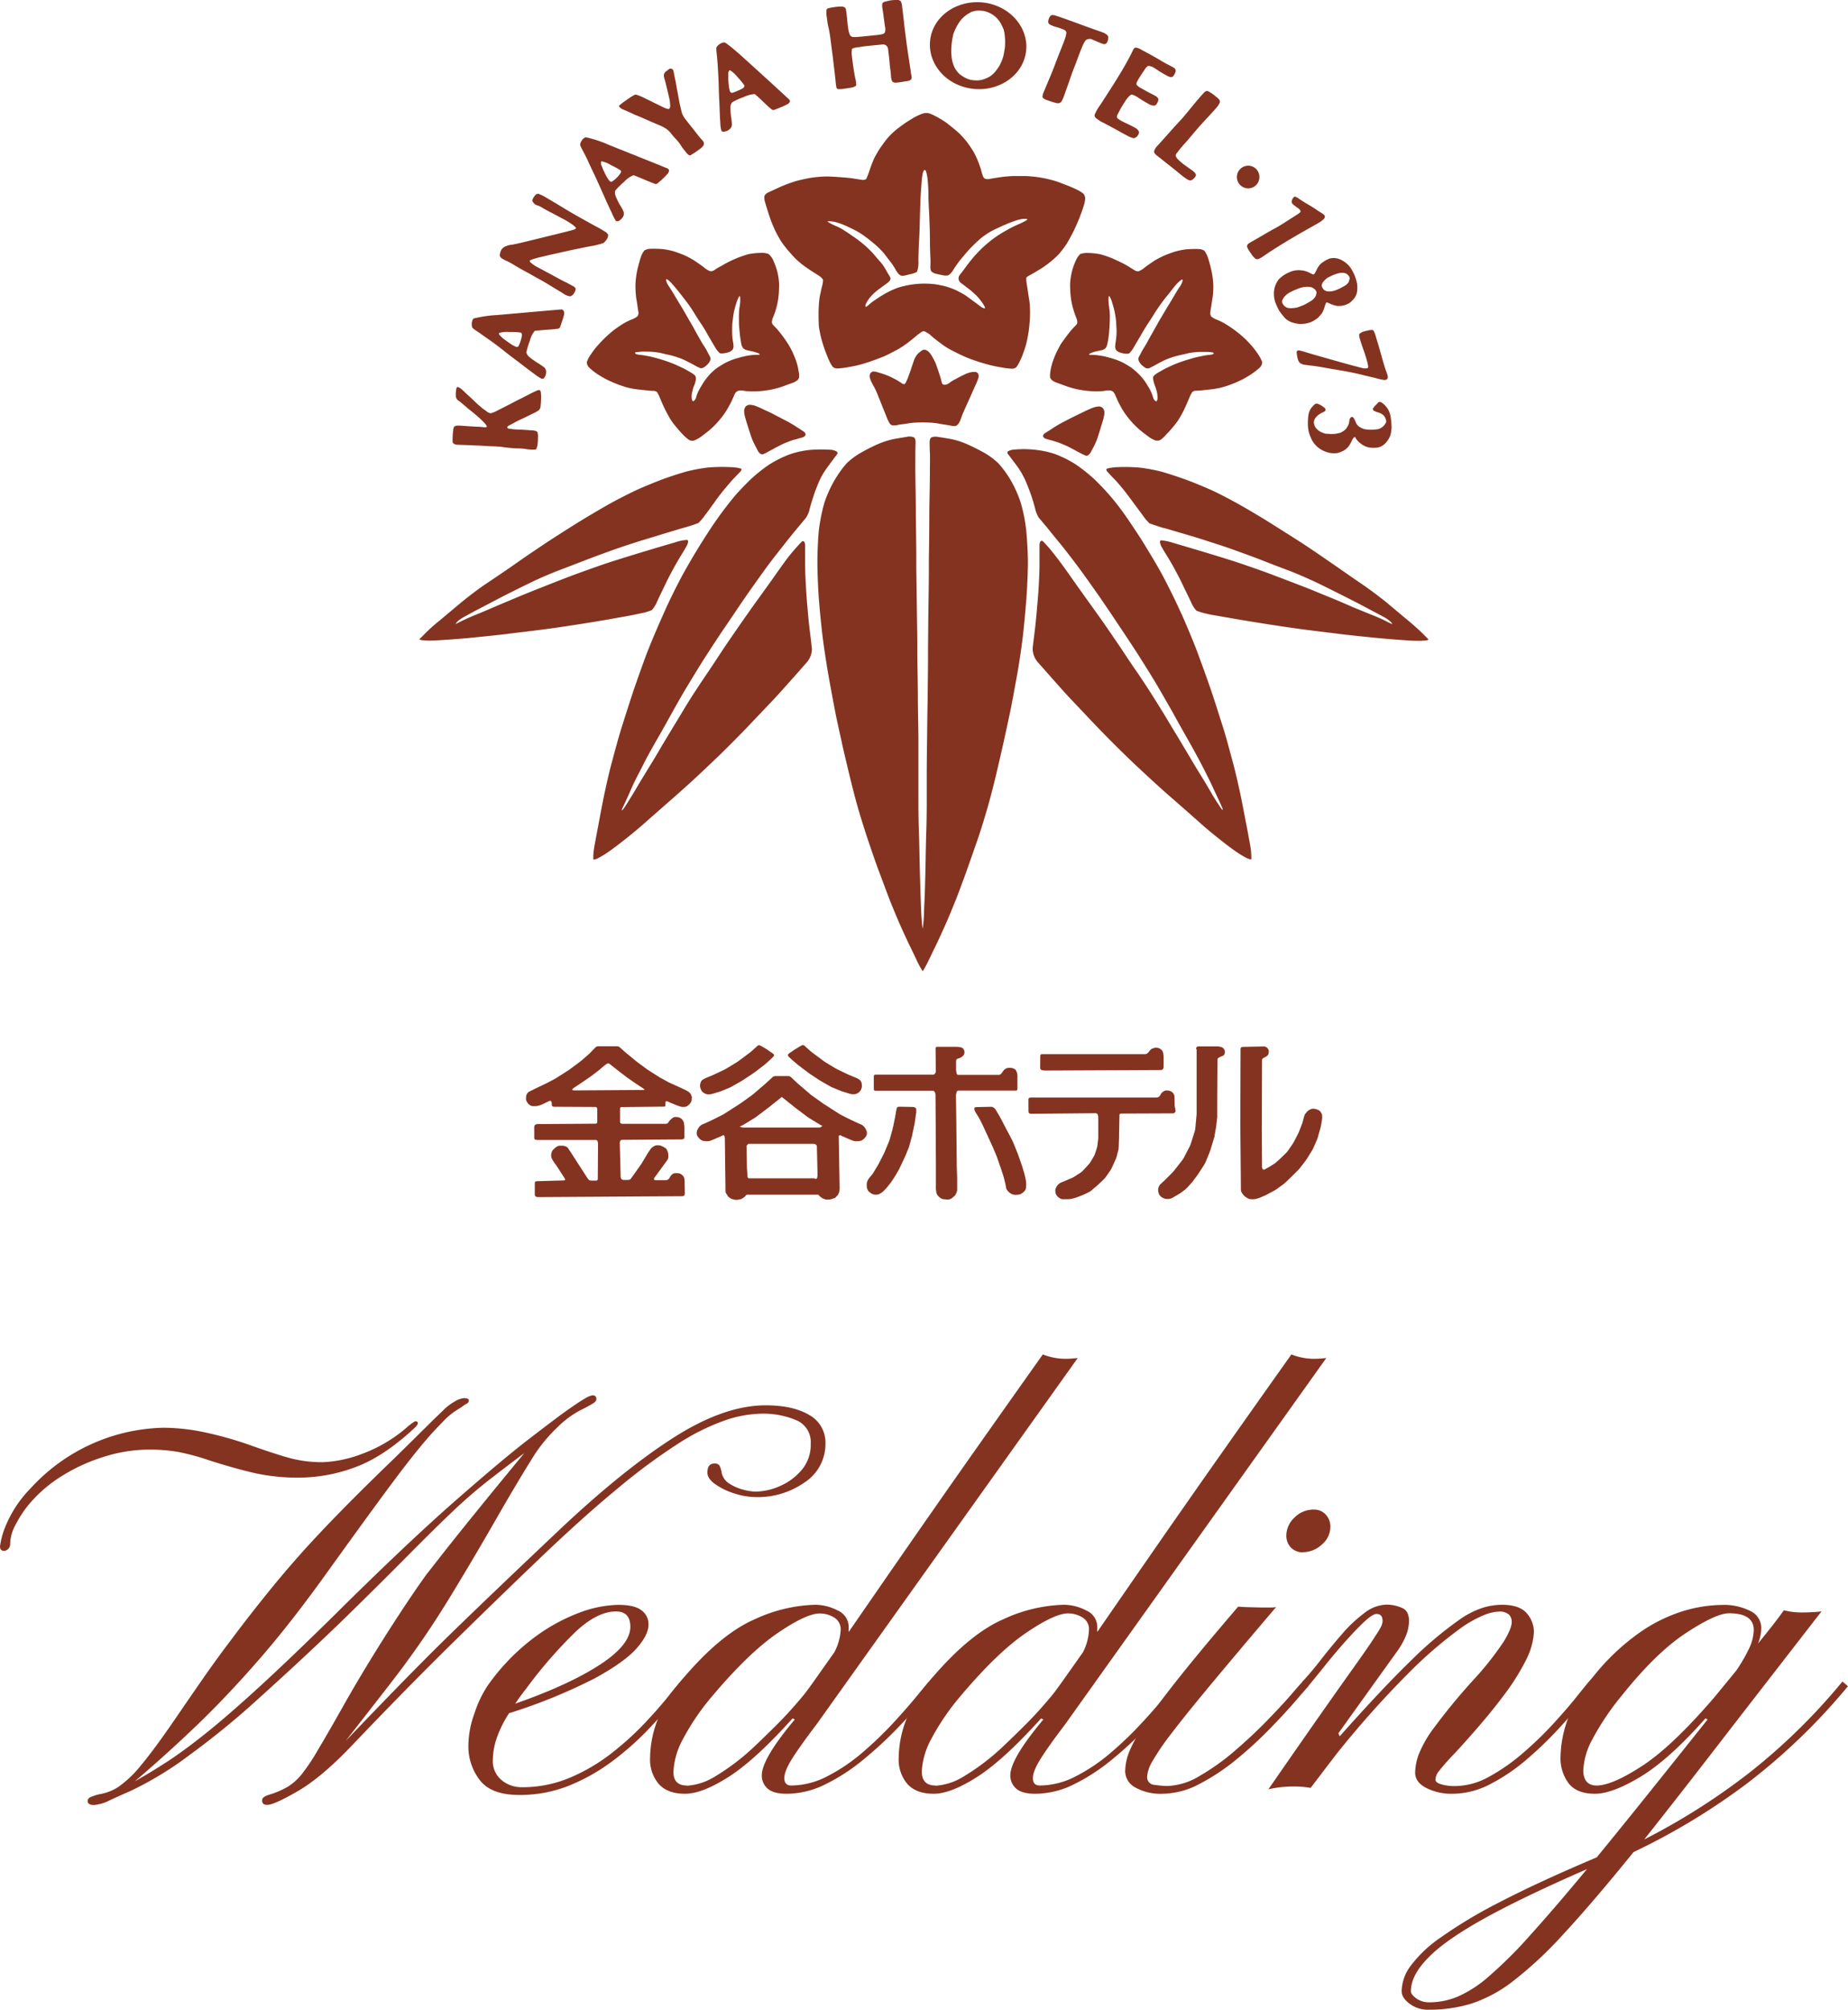 <svg xmlns="http://www.w3.org/2000/svg" viewBox="0 0 459.38 499.37"><defs><style>.cls-1{fill:#843320;}.cls-2{fill:#843320;}</style></defs><g id="レイヤー_2" data-name="レイヤー 2"><g id="レイヤー_1-2" data-name="レイヤー 1"><path class="cls-1" d="M172,272.69a3.73,3.73,0,0,0-.23-.69l-.11-.19a1.55,1.55,0,0,0-.5-.52l-.35-.21c-.18-.11-.47-.26-.66-.35l-1.38-.64c-.2-.1-.5-.23-.69-.31l-1.66-.76a6.89,6.89,0,0,1-.66-.34l-1.81-1c-.17-.12-.46-.28-.64-.4l-2.1-1.35c-.18-.11-.45-.3-.61-.42l-1.86-1.37-.59-.45-2.44-2c-.15-.14-.41-.35-.56-.48l-1.11-1a1.21,1.21,0,0,0-.66-.24h-2.68l-2,0a1.11,1.11,0,0,0-.64.26l-.14.13-.52.53-.61.63a6.32,6.32,0,0,1-.53.51l-1.78,1.54a6.26,6.26,0,0,1-.59.46l-2.08,1.54c-.16.13-.43.31-.61.43l-2.6,1.66a6,6,0,0,1-.64.38l-1.74.94-.67.33-2.22,1.05c-.19.1-.5.24-.68.35l-1.05.5a1.47,1.47,0,0,0-.53.49l-.06.07a1.8,1.8,0,0,0-.23.66l0,.3a2.14,2.14,0,0,0,0,.63,3.53,3.53,0,0,0,.3.57l.09.14a2.07,2.07,0,0,0,.52.5l.1.07a1.5,1.5,0,0,0,.68.21h.59a3.15,3.15,0,0,0,.74-.11l.39-.11a4.08,4.08,0,0,0,.69-.26l.89-.43c.19-.08.5-.23.68-.33l.05,0c.19-.11.39-.12.48,0a1.21,1.21,0,0,1,.18.52l0,.35a.69.69,0,0,0,.17.43,1.33,1.33,0,0,0,.53.09l10,.05a.72.72,0,0,1,.5.16,1.15,1.15,0,0,1,.11.52v3.11a.38.38,0,0,1-.38.37l-14.46.1a1.25,1.25,0,0,0-.61.18.88.88,0,0,0-.22.55v2.64a.59.59,0,0,0,.2.47,1.44,1.44,0,0,0,.57.11h14.47a.59.59,0,0,1,.49.26,2.43,2.43,0,0,1,.12.63l0,.5c0,.2,0,.53,0,.73l-.05,7.59a.4.4,0,0,1-.38.38l-1.08,0a1.8,1.8,0,0,1-.61-.08,1.59,1.59,0,0,1-.41-.41l-.4-.6-3.73-5.78c-.1-.17-.29-.45-.41-.61l-.36-.57a1.29,1.29,0,0,0-.57-.43l-.18-.08a2.93,2.93,0,0,0-.73-.11h-.57a1.61,1.61,0,0,0-.71.2l0,0a4.37,4.37,0,0,0-.59.45l-.28.26a1.63,1.63,0,0,0-.4.58l-.1.33a1.66,1.66,0,0,0-.07.7l0,.13a2.47,2.47,0,0,0,.22.68l.15.27c.1.18.28.45.4.62l.46.63c.11.16.3.44.4.6l1.67,2.58a1,1,0,0,1,.17.45c0,.07-.2.14-.4.15l-6.55.19a.87.87,0,0,0-.49.13,1,1,0,0,0-.11.5l0,2.69a.69.69,0,0,0,.22.49,1.41,1.41,0,0,0,.61.14l35.81-.22a.66.66,0,0,0,.52-.21,1.12,1.12,0,0,0,.14-.57l-.05-2.21c0-.2,0-.52,0-.71l-.06-.63a1.22,1.22,0,0,0-.27-.63l-.17-.21a2.81,2.81,0,0,0-.6-.42h0a1.91,1.91,0,0,0-.71-.14l-.47,0a1.81,1.81,0,0,0-.57.12,2.84,2.84,0,0,0-.45.38,2.47,2.47,0,0,0-.39.56,1.4,1.4,0,0,1-.37.48,1.1,1.1,0,0,1-.6.2h-1.64l-.75,0H163c-.22,0-.4-.09-.41-.16a.47.47,0,0,1,0-.26,2,2,0,0,1,.27-.43l3-4.1a2,2,0,0,0,.27-.64,4.21,4.21,0,0,0,0-.71v-.13a2.33,2.33,0,0,0-.17-.69l-.15-.36a1.58,1.58,0,0,0-.45-.55l-.07,0a3.68,3.68,0,0,0-.64-.37l-.26-.12a2.26,2.26,0,0,0-.73-.15h-.3a1.59,1.59,0,0,0-.7.19l-.36.21a1.87,1.87,0,0,0-.53.48l-.41.58c-.12.16-.29.44-.4.62l-1.3,2.18c-.11.18-.28.46-.4.62l-2.42,3.4a.9.9,0,0,1-.59.33l-.3,0a3.86,3.86,0,0,1-.76,0l-.24,0a.72.72,0,0,1-.52-.28,1.4,1.4,0,0,1-.15-.6l-.21-8.29a1.37,1.37,0,0,1,.13-.57.7.7,0,0,1,.52-.22l14.63-.1a1.71,1.71,0,0,0,.58-.11.57.57,0,0,0,.2-.46v-2.49a4.66,4.66,0,0,0-.08-.72l0-.18a2.26,2.26,0,0,0-.25-.67l-.07-.12a1.66,1.66,0,0,0-.52-.5l-.18-.1a2,2,0,0,0-.71-.22H168a1.49,1.49,0,0,0-.6.09,2.73,2.73,0,0,0-.49.37l-.3.28a3.24,3.24,0,0,0-.47.57l0,.07a.77.77,0,0,1-.57.31H154.77a1.13,1.13,0,0,1-.52-.13.92.92,0,0,1-.12-.5l0-3.16a.38.38,0,0,1,.38-.37l10.34-.11a1.55,1.55,0,0,0,.47-.05.87.87,0,0,0,.09-.41l0-.45c0-.2.09-.39.18-.42a1,1,0,0,1,.5.11l.69.3,1.25.52c.19.07.51.19.71.25l.45.14a1.86,1.86,0,0,0,.74.08l.3,0a1.66,1.66,0,0,0,.68-.26l.36-.29a2.22,2.22,0,0,0,.45-.56l.12-.25a1.36,1.36,0,0,0,.1-.69Zm-12-1.86-17.19.11a1.11,1.11,0,0,1-.49-.08.18.18,0,0,1,0-.24,1.15,1.15,0,0,1,.39-.36l1.33-.87.61-.41,1.95-1.34.61-.44,1.3-1,.59-.46.76-.66c.16-.14.42-.33.59-.45l.34-.26a.84.84,0,0,1,.47-.16,1.73,1.73,0,0,1,.46.29l1.71,1.35.58.45,1.69,1.3.61.44L158,269.2l.61.41,1,.65a5,5,0,0,1,.54.39C160.27,270.76,160.19,270.83,160,270.83Z"/><path class="cls-1" d="M199.66,259.68a1.19,1.19,0,0,1,.45.27l1.33,1.21c.16.13.42.34.59.46l2.68,2c.18.12.45.32.63.42l2.26,1.37.65.35,2.33,1.11c.2.1.5.23.69.31l1.15.47c.19.07.49.22.68.3l.34.19a1.59,1.59,0,0,1,.52.48,2.1,2.1,0,0,1,.26.64l0,.24a1.88,1.88,0,0,1,0,.71l-.12.36a1.75,1.75,0,0,1-.37.63l-.09.1a2.25,2.25,0,0,1-.61.41l-.25.1a2,2,0,0,1-.72.1H212a3.1,3.1,0,0,1-.74-.13l-1.72-.53a5.59,5.59,0,0,1-.72-.26l-1.87-.77a6.91,6.91,0,0,1-.67-.33l-2.14-1.22-.64-.4-2.27-1.5c-.16-.12-.44-.32-.6-.45l-2-1.51c-.16-.12-.42-.34-.57-.47l-1-.84c-.15-.14-.4-.36-.54-.5l-.36-.33a1.19,1.19,0,0,1-.3-.48c0-.12.11-.31.27-.43l1-.68a4.25,4.25,0,0,1,.63-.41l.92-.58.56-.3A.76.76,0,0,1,199.66,259.68Z"/><path class="cls-1" d="M188.63,259.7a1.15,1.15,0,0,0-.44.27l-1.35,1.21c-.15.14-.41.35-.57.47l-2.69,2c-.17.12-.45.31-.62.41l-2.26,1.37c-.17.11-.47.27-.66.37l-2.33,1.1-.69.31-1.14.47a7,7,0,0,0-.69.31l-.33.18a1.5,1.5,0,0,0-.53.47,1.83,1.83,0,0,0-.25.65l-.05.24a1.93,1.93,0,0,0,.05.71l.12.36a1.81,1.81,0,0,0,.36.63l.1.1a2,2,0,0,0,.61.4l.25.11a1.93,1.93,0,0,0,.72.1h.08a6,6,0,0,0,.74-.13l1.73-.53c.2-.06.52-.17.71-.25l1.88-.78c.18-.09.49-.23.66-.34l2.14-1.21.64-.41,2.27-1.49.61-.44,2-1.52.58-.47.94-.84c.15-.13.4-.36.55-.51l.35-.34a1.09,1.09,0,0,0,.3-.46.6.6,0,0,0-.28-.43l-1-.69c-.16-.12-.45-.31-.62-.42l-.92-.55a4.84,4.84,0,0,0-.57-.31A1,1,0,0,0,188.63,259.7Z"/><path class="cls-1" d="M215.33,280.8l-.17-.31a2.75,2.75,0,0,0-.42-.59l-.05-.06a2.22,2.22,0,0,0-.6-.42l-.42-.17-.69-.31-1.49-.7-.68-.33-1.55-.78c-.19-.09-.48-.26-.66-.37l-3.6-2.31c-.18-.11-.45-.3-.62-.42l-2.46-1.75c-.17-.12-.43-.32-.59-.46l-2.67-2.29-.56-.49-1.5-1.42a1.13,1.13,0,0,0-.66-.24H194.4l-.06,0-.08,0h-1.52a1.11,1.11,0,0,0-.66.24L190.57,269c-.15.14-.39.36-.55.49l-2.67,2.29c-.16.14-.42.34-.59.46L184.31,274l-.62.42-3.61,2.31c-.17.11-.47.28-.65.37l-1.56.78c-.18.1-.49.24-.67.33l-1.49.7-.7.31-.42.17a2.33,2.33,0,0,0-.59.42l-.06.06a3.14,3.14,0,0,0-.42.59l-.17.31a1.78,1.78,0,0,0-.16.68v.25a1.42,1.42,0,0,0,.21.65l.24.31a2.79,2.79,0,0,0,.52.51l.06.05a2.1,2.1,0,0,0,.67.29l.16,0a3.12,3.12,0,0,0,.75.05H176a2.83,2.83,0,0,0,.74-.17l.86-.35.68-.3,1-.43.54-.27.26.21.1.43.17,13.59.67,1.07.73.53,1,.26h.56l1-.2.72-.48.56-.59h17.83l.46.48.61.43.83.31,1.12-.05,1.17-.38.72-.79.33-.8.06-.86-.22-12.95.32-.21.53.27,1,.43.69.3.87.35a2.6,2.6,0,0,0,.72.17h.25a3.12,3.12,0,0,0,.75-.05l.15,0a2.15,2.15,0,0,0,.68-.29l.05-.05a2.84,2.84,0,0,0,.53-.51l.23-.31a1.33,1.33,0,0,0,.22-.65v-.25A1.63,1.63,0,0,0,215.33,280.8Zm-12.21,11.94-.33.22-.33-.17H186.07l-.23-.26-.16-2.2-.11-5.63.44-.49h16.27l.45.12.33.37.17,7.35Zm.73-12.58H184.56l-.69-.21.63-.31a7,7,0,0,0,.66-.37l2.31-1.42a5.19,5.19,0,0,0,.62-.42l2.57-1.94c.17-.12.44-.33.6-.46l1.25-1,.59-.47,1.24-1,1.25,1c.15.13.41.35.57.47l1.26,1,.59.46,2.58,1.94c.17.12.45.33.62.42l2.32,1.42a7,7,0,0,0,.66.37l.26.14Z"/><path class="cls-1" d="M237.82,271.29a.47.47,0,0,1,.46-.3h14.25a.37.37,0,0,0,.38-.36v-3.27a4.06,4.06,0,0,0-.08-.7,4.46,4.46,0,0,0-.23-.62,1.3,1.3,0,0,0-.46-.44v0a3,3,0,0,0-.71-.25l-.15,0a2.6,2.6,0,0,0-.67,0,1.55,1.55,0,0,0-.61.19,1.78,1.78,0,0,0-.53.46l-.07.08c-.12.18-.31.44-.44.6l-.08.11a.88.88,0,0,1-.61.29h-9.88a.88.88,0,0,1-.46-.08,2.16,2.16,0,0,1-.17-.43l0-.1a3.47,3.47,0,0,1-.1-.71v-2a1.23,1.23,0,0,1,.09-.48,1,1,0,0,1,.44-.27h.06a5.19,5.19,0,0,0,.67-.29,2.08,2.08,0,0,0,.53-.45l.11-.12a1.11,1.11,0,0,0,.18-.64l0-.24a1.68,1.68,0,0,0-.26-.65,1.11,1.11,0,0,0-.6-.37l-.37-.07a4.65,4.65,0,0,0-.75-.07l-4.82,0a.38.38,0,0,0-.37.37l.05,5.63a1.2,1.2,0,0,1-.08.47,1.46,1.46,0,0,0-.19.26.69.69,0,0,1-.25.19l-.51,0h-14a.38.38,0,0,0-.38.36v3.27a.37.37,0,0,0,.38.36h14.07a1.17,1.17,0,0,1,.49.08,1.11,1.11,0,0,1,.25.32,1.66,1.66,0,0,1,.15.61l.05,7.86v.72l.05,8.76c0,.2,0,.52,0,.73v4.6a6.06,6.06,0,0,0,0,.73l.08.7a2,2,0,0,0,.22.69l0,0a2.5,2.5,0,0,0,.46.56l.27.22a2.2,2.2,0,0,0,.66.35l.16,0a3.65,3.65,0,0,0,.74.09l.53,0a1.59,1.59,0,0,0,.68-.21l.17-.12c.16-.13.43-.33.57-.47l.08-.07a1.93,1.93,0,0,0,.4-.59l.12-.29a2.13,2.13,0,0,0,.14-.7v-2.21c0-.2,0-.52,0-.72l-.1-3c0-.19,0-.53,0-.73l-.1-9c0-.2,0-.53,0-.73l-.1-6.79a2.69,2.69,0,0,1,.05-.6C237.72,271.69,237.77,271.44,237.82,271.29Z"/><path class="cls-1" d="M242.21,275.39c0-.16.23-.29.43-.3l3.7-.08a1.13,1.13,0,0,1,.67.21l.09.07a2.22,2.22,0,0,1,.47.55l.92,1.55c.1.18.26.47.35.65l1.39,2.66c.09.17.25.46.34.64l1,1.91c.09.18.22.48.31.66l1,2.47c.08.19.19.49.26.68l.82,2.35c.07.19.17.51.22.69l.42,1.39c.05.19.12.5.17.7l.25,1.11a5.67,5.67,0,0,1,.06.71v.61a4.5,4.5,0,0,1-.07.72v0a1.62,1.62,0,0,1-.34.63l-.1.1a3.84,3.84,0,0,1-.58.47l-.14.09a2.2,2.2,0,0,1-.69.21l-.53.05a3,3,0,0,1-.74-.06l0,0a2.89,2.89,0,0,1-.67-.29,3.12,3.12,0,0,1-.56-.46l-.29-.35a1.42,1.42,0,0,1-.29-.65V295l-.14-.72-.38-1.58c-.05-.2-.15-.52-.21-.7l-.48-1.49c-.08-.2-.17-.5-.25-.7l-.66-1.92c-.06-.18-.17-.49-.25-.68l-.88-2.1c-.09-.18-.22-.47-.3-.66l-.7-1.52-.31-.68-.87-1.88c-.07-.19-.22-.48-.31-.67l-.73-1.47c-.1-.17-.25-.47-.35-.64l-.63-1a6.32,6.32,0,0,1-.3-.57A1.22,1.22,0,0,1,242.21,275.39Z"/><path class="cls-1" d="M223.07,275.13a.85.85,0,0,1,.5-.14l3.26.06a1.57,1.57,0,0,1,.66.16.57.57,0,0,1,.27.48,5.49,5.49,0,0,1,0,.68l-.35,2.47c0,.2-.09.53-.13.71l-.51,2.38c0,.2-.12.53-.17.72l-.54,2a5.63,5.63,0,0,1-.24.69l-.56,1.4c-.07.19-.2.49-.29.67l-.47,1c-.08.19-.22.49-.31.66l-.52,1.1c-.09.19-.24.48-.34.66l-.58,1-.39.63-.65,1c-.11.17-.31.44-.44.6l-.6.75c-.12.16-.33.4-.48.56l-.5.53a3.19,3.19,0,0,1-.57.46l-.42.26a2,2,0,0,1-.7.22l-.24,0a2,2,0,0,1-.73-.09h0a2.27,2.27,0,0,1-.65-.35l-.31-.24a1.51,1.51,0,0,1-.41-.56l-.09-.23a2.4,2.4,0,0,1-.11-.71l0-.5a2.06,2.06,0,0,1,.17-.69l.08-.19a3.51,3.51,0,0,1,.39-.61l.64-.77a4.65,4.65,0,0,0,.42-.6l1-1.66c.1-.18.27-.46.36-.64l1.05-2.06c.1-.18.24-.49.32-.67l1.05-2.52a5.24,5.24,0,0,0,.24-.7l.7-2.48c0-.21.13-.52.16-.71l.48-2.34c0-.19.09-.51.12-.71l.06-.4a5.44,5.44,0,0,1,.15-.7l0-.16A2,2,0,0,1,223.07,275.13Z"/><path class="cls-1" d="M258.59,262.34a.44.44,0,0,1,.34-.41c.18,0,.5,0,.71,0l25,0a1,1,0,0,0,.59-.21,4.58,4.58,0,0,0,.47-.5l.15-.22a2,2,0,0,1,.57-.45l.09,0a2.68,2.68,0,0,1,.65-.23,2.26,2.26,0,0,1,.67.05l.17.06a1.85,1.85,0,0,1,.64.36l.12.1a1.29,1.29,0,0,1,.34.59l.08.4a4.41,4.41,0,0,1,.08.73l0,1.62c0,.19,0,.51,0,.71a1.67,1.67,0,0,1-.11.63.62.62,0,0,1-.52.3L260,266a4.65,4.65,0,0,1-.75-.06l-.1,0a.86.86,0,0,1-.48-.23,1.09,1.09,0,0,1-.1-.53Z"/><path class="cls-1" d="M255.65,273.22a.48.48,0,0,1,.21-.44,2.56,2.56,0,0,1,.61-.07h31a1.16,1.16,0,0,0,.63-.21,2.49,2.49,0,0,0,.43-.54l0-.06a2.75,2.75,0,0,1,.46-.56l.06,0a2,2,0,0,1,.5-.32,1.56,1.56,0,0,1,.6-.06h.14a2.16,2.16,0,0,1,.72.2l.16.07a1.47,1.47,0,0,1,.52.5l.07.12a1.41,1.41,0,0,1,.19.67l.05,2.1a3.39,3.39,0,0,0,.11.71v0a2.53,2.53,0,0,1,.11.64.7.7,0,0,1-.14.42,2.35,2.35,0,0,1-.22.19,1.19,1.19,0,0,1-.47.06l-12.51.05a1.24,1.24,0,0,0-.49.08c-.07,0-.11.24-.12.43l-.09,4.72c0,.19,0,.53,0,.72l-.09,2.43a3.47,3.47,0,0,1-.1.71l-.39,1.54a4.6,4.6,0,0,1-.24.68l-1,2.21c-.09.18-.25.47-.36.64l-1.14,1.64a5.11,5.11,0,0,1-.48.55l-1.26,1.19a6.52,6.52,0,0,1-.55.5l-1.32,1.12a3.73,3.73,0,0,1-.63.4l-1.1.53c-.19.09-.49.21-.69.29l-1.14.43c-.18.08-.52.17-.71.23l-.55.13a3.88,3.88,0,0,1-.75.11l-1,0a4.88,4.88,0,0,1-.68,0,2.25,2.25,0,0,1-.62-.27l-.1-.07a2.52,2.52,0,0,1-.54-.49,2.24,2.24,0,0,1-.31-.59,3.87,3.87,0,0,1-.1-.65v0a1.68,1.68,0,0,1,.13-.7l.13-.25a2.27,2.27,0,0,1,.44-.59l.18-.18a2.72,2.72,0,0,1,.61-.38l.37-.14.69-.3,1.37-.57a4.17,4.17,0,0,0,.67-.33l1.71-1.1a4.1,4.1,0,0,0,.56-.47l1.45-1.59a4,4,0,0,0,.44-.58l.8-1.35a4.45,4.45,0,0,0,.31-.66l.42-1.28a3.5,3.5,0,0,0,.17-.71l.18-1.41a5.65,5.65,0,0,0,.05-.71l0-3c0-.2,0-.53,0-.73v-1a4.62,4.62,0,0,0-.06-.66,1.09,1.09,0,0,0-.19-.45.89.89,0,0,0-.52-.16l-15.8.15a1.09,1.09,0,0,1-.58-.12.68.68,0,0,1-.2-.5Z"/><path class="cls-1" d="M297.32,260.6a.83.83,0,0,1,.19-.48,1.33,1.33,0,0,1,.55-.11l4.54,0a2.37,2.37,0,0,1,.74.11l.17,0a1.72,1.72,0,0,1,.61.37,2.21,2.21,0,0,1,.34.62,1.43,1.43,0,0,1-.06.68l0,.13a1,1,0,0,1-.49.47l-.09,0-.65.3a3.13,3.13,0,0,0-.42.27.87.87,0,0,0-.11.47l-.06,10.89v.73l0,1.83c0,.21,0,.52,0,.73l-.21,1.77c0,.21-.06.53-.09.72l-.37,2.17c0,.2-.12.51-.18.7l-.84,2.77-.25.69-.9,2.21-.32.64-1.29,2c-.11.17-.29.45-.41.61l-1.13,1.54a5.15,5.15,0,0,1-.47.56l-1.06,1.17a5.07,5.07,0,0,1-.55.49l-1,.75c-.16.11-.44.29-.62.39l-1.08.63a6.11,6.11,0,0,1-.67.35l0,0a2.26,2.26,0,0,1-.73.15h-.3a2.25,2.25,0,0,1-.73-.14l-.24-.1a2.15,2.15,0,0,1-.61-.4l-.1-.11a2.42,2.42,0,0,1-.4-.6l0-.13a1.85,1.85,0,0,1-.13-.7l0-.29a1.85,1.85,0,0,1,.21-.68l0-.05a2.8,2.8,0,0,1,.46-.57l.62-.57c.15-.14.39-.36.54-.52l1.7-1.7c.14-.15.36-.4.49-.56l2-2.56a3.6,3.6,0,0,0,.39-.62l1.4-2.7a6.35,6.35,0,0,0,.28-.67l1-3.15a4.13,4.13,0,0,0,.14-.7l.33-3.55c0-.19,0-.52,0-.72l0-4.6c0-.21,0-.53,0-.74l0-5.93V261.5c0-.2,0-.52,0-.73Z"/><path class="cls-1" d="M308.38,260.64a.48.48,0,0,1,.23-.43,2,2,0,0,1,.6-.09l5-.1a1.18,1.18,0,0,1,.66.24l.17.15a1.25,1.25,0,0,1,.34.6l0,.14a1.51,1.51,0,0,1-.07.7l0,.07a1.23,1.23,0,0,1-.44.52l-.15.1a6,6,0,0,1-.66.35l0,0a.6.6,0,0,0-.34.5l-.06,16.71v.72l.06,9.14a1.05,1.05,0,0,0,.19.58.51.51,0,0,0,.54,0l.44-.24.66-.38.81-.51A5.32,5.32,0,0,0,317,289l.95-.84c.16-.13.4-.37.54-.5l1.26-1.23a6.28,6.28,0,0,0,.47-.58l1.15-1.68a5.64,5.64,0,0,0,.37-.64l1-1.94c.08-.19.22-.49.28-.68l.64-1.66c.07-.19.17-.5.22-.7l.2-.78c.06-.2.14-.47.18-.62a1.61,1.61,0,0,1,.34-.54l.29-.36a2.14,2.14,0,0,1,.57-.45l.24-.13a1.65,1.65,0,0,1,.7-.18h.14a2.26,2.26,0,0,1,.72.15l.42.15a1.37,1.37,0,0,1,.55.43l.14.21a1.57,1.57,0,0,1,.28.65l0,.25a2.81,2.81,0,0,1,0,.71l-.26,1.57c-.05.2-.11.52-.16.71l-.65,2.29a5.49,5.49,0,0,1-.24.68l-.88,2a5.71,5.71,0,0,1-.35.64L325,287.74c-.1.17-.29.44-.41.61L323.32,290a6.47,6.47,0,0,1-.47.57l-1.49,1.49c-.15.15-.38.39-.53.53l-1.36,1.29a4.18,4.18,0,0,1-.57.47l-1.57,1.13c-.16.11-.45.29-.63.39l-1.69.91a4.56,4.56,0,0,1-.67.32l-1.09.47a7.39,7.39,0,0,1-.71.24l-.28.08a3.65,3.65,0,0,1-.74.09h-.47a2.26,2.26,0,0,1-.72-.15l0,0a4.45,4.45,0,0,1-.64-.37l-.13-.1a3.64,3.64,0,0,1-.53-.51c-.11-.17-.29-.41-.38-.56a1.55,1.55,0,0,1-.18-.62l-.15-16.07v-.73Z"/><path class="cls-1" d="M274.17,101.42a1.52,1.52,0,0,0-.9-.42,4.27,4.27,0,0,0-1.39.25c-.43.12-1.21.49-1.79.74l-2.67,1.29c-.92.46-2.4,1.2-3.27,1.67a27.58,27.58,0,0,0-2.87,1.73l-1.6,1a.87.87,0,0,0-.36.47.64.64,0,0,0,.06.48,1.78,1.78,0,0,0,.46.35c.2.07.62.2,1,.3l1.29.36c.41.12,1.11.36,1.61.56s1.24.53,1.63.7l1.68.87c.53.31,1.37.75,1.87,1a6.6,6.6,0,0,0,1.14.49,1,1,0,0,0,.55-.24,2.61,2.61,0,0,0,.64-.84c.18-.37.55-1,.76-1.44a19.38,19.38,0,0,0,.81-1.9c.18-.62.58-1.79.82-2.63s.6-1.89.7-2.39a6.23,6.23,0,0,0,.21-1.46A2.12,2.12,0,0,0,274.17,101.42Z"/><path class="cls-1" d="M198.27,106.25a32.23,32.23,0,0,0-2.86-1.7c-.89-.47-2.36-1.21-3.25-1.69s-2.15-1-2.71-1.29-1.37-.59-1.8-.76a5,5,0,0,0-1.36-.23,1.54,1.54,0,0,0-.92.42,1.91,1.91,0,0,0-.38,1,6.19,6.19,0,0,0,.18,1.49c.14.47.44,1.55.71,2.38s.64,2,.85,2.61a15,15,0,0,0,.8,1.88l.76,1.47a2.43,2.43,0,0,0,.65.86,1.35,1.35,0,0,0,.54.23,5.27,5.27,0,0,0,1.14-.5c.5-.28,1.35-.71,1.85-1s1.31-.67,1.69-.88a13,13,0,0,1,1.65-.71,14.54,14.54,0,0,1,1.55-.56,10.33,10.33,0,0,0,1.33-.37,4.5,4.5,0,0,0,1-.3,1.4,1.4,0,0,0,.48-.37.54.54,0,0,0,.05-.45.94.94,0,0,0-.38-.5C199.69,107.18,199,106.7,198.27,106.25Z"/><path class="cls-1" d="M242.63,92.44a6.24,6.24,0,0,0-1,0,6.72,6.72,0,0,0-1.82.59c-.65.31-1.68.84-2.25,1.16a7.87,7.87,0,0,0-1.53.94,3,3,0,0,1-.84.43,1.39,1.39,0,0,1-.7,0,1,1,0,0,1-.36-.36c0-.15-.11-.48-.17-.76s-.29-1-.52-1.7-.56-1.69-.79-2.29-.67-1.4-.91-1.83a5.34,5.34,0,0,0-.94-1.25,2.38,2.38,0,0,0-.89-.48,1.39,1.39,0,0,0-.86.28,9.37,9.37,0,0,0-1,.85,5.28,5.28,0,0,0-.84,1.49c-.17.5-.53,1.54-.78,2.3s-.67,1.88-.9,2.46-.56,1.18-.74,1.19a1.09,1.09,0,0,1-.65-.24c-.2-.17-.63-.4-.94-.61s-.91-.5-1.4-.76a19,19,0,0,0-2-.85c-.65-.22-1.49-.47-1.92-.58a2.11,2.11,0,0,0-1-.08,1.4,1.4,0,0,0-.5.4,1.45,1.45,0,0,0-.2.86,5.05,5.05,0,0,0,.35,1.12c.17.33.48,1,.72,1.36a17.51,17.51,0,0,1,.92,2c.26.67.77,1.88,1.08,2.69s.85,2.06,1.11,2.77a11.06,11.06,0,0,0,.76,1.61,1.38,1.38,0,0,0,.49.46,1.18,1.18,0,0,0,.58.09c.2,0,.61,0,.9-.09s1-.17,1.62-.25,1.45-.23,2-.29,1.8-.11,2.73-.11,2,.06,2.24.08.88.09,1.35.16,1.29.24,1.83.31,1.3.21,1.75.31a2.87,2.87,0,0,0,1.06,0c.11-.1.32-.24.46-.37a4.11,4.11,0,0,0,.51-.85c.14-.34.39-1,.53-1.41s.58-1.35.89-2.06.87-1.91,1.2-2.66.86-2,1.17-2.64.66-1.52.77-1.87a1.62,1.62,0,0,0,0-1A1.09,1.09,0,0,0,242.63,92.44Z"/><path class="cls-1" d="M313.13,88.64a19.63,19.63,0,0,0-1.39-2,25.79,25.79,0,0,0-2.12-2.34A30.81,30.81,0,0,0,307,82.09c-.79-.58-1.92-1.34-2.59-1.72a13.61,13.61,0,0,0-2.09-1,4.69,4.69,0,0,1-1.23-.73,1.49,1.49,0,0,1-.24-.87,10.91,10.91,0,0,1,.21-1.45c.09-.59.25-1.68.38-2.45a20.75,20.75,0,0,0,.16-3.09,19.28,19.28,0,0,0-.43-3.4,31.68,31.68,0,0,0-.88-3.28,5.76,5.76,0,0,0-.93-1.82,2.84,2.84,0,0,0-1.27-.39,18.39,18.39,0,0,0-2,0,12.83,12.83,0,0,0-1.91.16,19.23,19.23,0,0,0-2.1.47c-.68.21-1.8.62-2.5.91A22.79,22.79,0,0,0,287,64.75c-.74.49-1.85,1.26-2.45,1.72a5,5,0,0,1-1.51.93,1.61,1.61,0,0,1-1-.24c-.29-.19-.88-.54-1.29-.81s-1.23-.72-1.78-1-1.7-.82-2.51-1.17a27.73,27.73,0,0,0-2.92-1,18.32,18.32,0,0,0-3-.32,5.21,5.21,0,0,0-2,.26,4.48,4.48,0,0,0-1,1.39,18,18,0,0,0-1,2.64,17.73,17.73,0,0,0-.53,3.27,26.44,26.44,0,0,0,.2,3.65,18,18,0,0,0,.73,3.2c.23.76.5,1.47.57,1.62s.16.4.2.56a2.61,2.61,0,0,1,.09.69,1.09,1.09,0,0,1-.34.66c-.18.2-.52.53-.75.77s-.75.87-1.15,1.38-1.07,1.45-1.53,2.07-1,1.75-1.37,2.45a25.12,25.12,0,0,0-1,2.48,15.68,15.68,0,0,0-.55,2.3,7,7,0,0,0-.08,1.53,2.6,2.6,0,0,0,.42.65,4.13,4.13,0,0,0,1,.57l2,.73a22.67,22.67,0,0,0,2.58.82,23.87,23.87,0,0,0,2.53.48,21.09,21.09,0,0,0,2.58.2,15.64,15.64,0,0,0,2.38-.1,5.09,5.09,0,0,1,1.48-.1,1.46,1.46,0,0,1,.8.41,3.33,3.33,0,0,1,.49.87l.68,1.54c.27.5.76,1.45,1.09,2a21.34,21.34,0,0,0,1.82,2.48,22.23,22.23,0,0,0,2.39,2.44c.7.59,1.79,1.42,2.46,1.89a6.26,6.26,0,0,0,1.62.82c.17,0,.53,0,.64,0a1.93,1.93,0,0,0,.78-.4,9.21,9.21,0,0,0,1.19-1.18,24.28,24.28,0,0,0,1.66-1.84,16.58,16.58,0,0,0,1.56-2.13,23.29,23.29,0,0,0,1.31-2.46c.36-.74.83-1.86,1.1-2.49a7.78,7.78,0,0,1,.77-1.53,1.14,1.14,0,0,1,.87-.35c.3,0,1-.06,1.47-.1l2.58-.28a18.72,18.72,0,0,0,3.12-.65,27.78,27.78,0,0,0,3.42-1.3A22.2,22.2,0,0,0,311,93a15.88,15.88,0,0,0,2.17-1.69,2,2,0,0,0,.6-1.29A7.67,7.67,0,0,0,313.13,88.64ZM301.54,88a4.23,4.23,0,0,1-1,.2c-.45,0-1.37.19-2,.32s-1.72.37-2.32.56-1.68.49-2.39.75a25.12,25.12,0,0,0-2.4.93c-.6.27-1.55.71-2,.95s-1.18.68-1.51.85a6.9,6.9,0,0,0-.89.62,1.48,1.48,0,0,0-.39.52,2.33,2.33,0,0,0,.07.82,7.74,7.74,0,0,0,.32,1.14c.13.32.31.88.43,1.28a5.42,5.42,0,0,1,.25,1.32,4.3,4.3,0,0,1,0,1c-.07.24-.16.45-.26.45s-.28-.07-.41-.21a2.73,2.73,0,0,1-.51-1.11,11.6,11.6,0,0,0-.84-1.89c-.33-.54-.84-1.39-1.14-1.83A15.3,15.3,0,0,0,283,92.87a22,22,0,0,0-1.76-1.51c-.48-.32-1.33-.84-1.9-1.16a17.25,17.25,0,0,0-2.19-.92c-.64-.2-1.59-.48-2.11-.61a14.7,14.7,0,0,0-1.88-.35,9.17,9.17,0,0,0-1.28-.12l-.83,0c-.2,0-.34-.12-.34-.17s.29-.23.63-.37.9-.29,1.2-.36.91-.2,1.3-.29a1.92,1.92,0,0,0,1-.52,2.39,2.39,0,0,0,.39-.9,14.66,14.66,0,0,0,.33-1.75c.09-.67.2-1.81.24-2.52s.09-1.94.09-2.67a15.71,15.71,0,0,0-.18-2.31,11.92,11.92,0,0,1-.15-2c0-.62.09-.93.24-.72a6.28,6.28,0,0,1,.66,1.57,21.78,21.78,0,0,1,1,4.85c0,.56.1,1.62.1,2.35a16.3,16.3,0,0,1-.19,2.31c-.07.51-.16,1.13-.16,1.41a2.5,2.5,0,0,0,.16.78,2.16,2.16,0,0,0,.81.62,5.85,5.85,0,0,0,1.37.35,3.55,3.55,0,0,0,1.09,0,6.8,6.8,0,0,0,1.22-1.6c.49-.84,1.28-2.18,1.76-3s1.22-2.09,1.67-2.76,1.18-1.77,1.57-2.42,1.07-1.66,1.47-2.22,1.14-1.58,1.62-2.14,1.2-1.5,1.63-2.06,1-1.22,1.33-1.51a9.94,9.94,0,0,1,.82-.67c.13-.11.24,0,.24.27a4.26,4.26,0,0,1-.65,1.43c-.4.54-1.1,1.71-1.6,2.58s-1.42,2.34-2,3.32-1.45,2.41-1.89,3.21-1.21,2.16-1.69,3-1.08,2-1.36,2.44-.75,1.24-1,1.66a12.64,12.64,0,0,1-.67,1.27,1.24,1.24,0,0,0-.06.93,3.49,3.49,0,0,0,.65,1,6.37,6.37,0,0,0,1,.8,1.22,1.22,0,0,0,.9.12c.21-.09,1-.47,1.66-.84s1.8-1,2.5-1.29a19.6,19.6,0,0,1,3-1l2.84-.66a19.81,19.81,0,0,1,2.52-.28c.74,0,1.67,0,2,0s.84.09,1.08.1a.6.6,0,0,1,.48.18C301.73,87.82,301.65,87.91,301.54,88Z"/><path class="cls-1" d="M198.51,92.24a12.51,12.51,0,0,0-.52-2.3c-.22-.66-.66-1.77-1-2.48A20.11,20.11,0,0,0,195.61,85c-.41-.62-1.1-1.57-1.5-2.07s-.9-1.14-1.14-1.38-.58-.57-.74-.77a1.1,1.1,0,0,1-.35-.66,5,5,0,0,1,.09-.69c0-.16.13-.4.19-.56a14.91,14.91,0,0,0,.6-1.62,18.09,18.09,0,0,0,.72-3.2,28.08,28.08,0,0,0,.19-3.65,16.91,16.91,0,0,0-.54-3.27,24.17,24.17,0,0,0-1-2.64,5.14,5.14,0,0,0-1.09-1.39,5,5,0,0,0-2-.26,17.65,17.65,0,0,0-3,.32,30.4,30.4,0,0,0-2.93,1c-.8.35-1.91.86-2.48,1.17s-1.36.8-1.79,1-1,.62-1.31.81a1.59,1.59,0,0,1-1,.24,5.11,5.11,0,0,1-1.52-.93c-.6-.46-1.7-1.23-2.44-1.72A19.5,19.5,0,0,0,170,63.37c-.69-.29-1.83-.7-2.48-.91s-1.62-.39-2.1-.47a13.29,13.29,0,0,0-2-.16,17.26,17.26,0,0,0-1.92,0,3,3,0,0,0-1.31.39,5.53,5.53,0,0,0-.94,1.82c-.26.81-.67,2.3-.88,3.28a22.44,22.44,0,0,0-.41,3.4,30.75,30.75,0,0,0,.15,3.09c.14.77.31,1.86.39,2.45s.19,1.18.22,1.45a1.5,1.5,0,0,1-.25.87,4.54,4.54,0,0,1-1.25.73,14.08,14.08,0,0,0-2.09,1,27.27,27.27,0,0,0-2.55,1.72A28.34,28.34,0,0,0,150,84.33a31.41,31.41,0,0,0-2.13,2.34c-.48.64-1.1,1.5-1.4,2a7.1,7.1,0,0,0-.61,1.37,2.07,2.07,0,0,0,.6,1.29A15.52,15.52,0,0,0,148.57,93a23.81,23.81,0,0,0,3.3,1.8,31.89,31.89,0,0,0,3.41,1.3,18.66,18.66,0,0,0,3.15.65c.9.11,2.07.22,2.55.28s1.15.1,1.49.1a1.3,1.3,0,0,1,.9.35A10.76,10.76,0,0,1,164.1,99c.25.63.75,1.75,1.1,2.49s1,1.87,1.31,2.46a16.67,16.67,0,0,0,1.57,2.13c.48.6,1.2,1.41,1.62,1.84A9.69,9.69,0,0,0,171,109.1a2.19,2.19,0,0,0,.74.4c.17,0,.46,0,.68,0a7.16,7.16,0,0,0,1.6-.82c.66-.47,1.76-1.3,2.45-1.89a21.36,21.36,0,0,0,2.39-2.44,21.14,21.14,0,0,0,1.81-2.48c.36-.58.86-1.53,1.09-2s.57-1.23.7-1.54a2.64,2.64,0,0,1,.48-.87,1.64,1.64,0,0,1,.82-.41,4.93,4.93,0,0,1,1.46.1,15.49,15.49,0,0,0,2.36.1,21.3,21.3,0,0,0,2.62-.2,21.33,21.33,0,0,0,5.11-1.3l2-.73a5.1,5.1,0,0,0,.95-.57,1.75,1.75,0,0,0,.38-.65A4.35,4.35,0,0,0,198.51,92.24Zm-9.95-4.07-.82,0a10.51,10.51,0,0,0-1.32.12,14.72,14.72,0,0,0-1.81.35c-.55.13-1.51.41-2.15.61a16.41,16.41,0,0,0-2.17.92c-.57.32-1.42.84-1.91,1.16s-1.26,1-1.77,1.51a18.64,18.64,0,0,0-1.46,1.79c-.32.44-.82,1.29-1.13,1.83a10.37,10.37,0,0,0-.87,1.89,2.65,2.65,0,0,1-.48,1.11c-.12.14-.32.25-.43.21s-.19-.21-.25-.45a4.16,4.16,0,0,1-.06-1c0-.31.18-.92.26-1.32s.31-1,.44-1.28.25-.82.33-1.14a2.7,2.7,0,0,0,0-.82,1.22,1.22,0,0,0-.37-.52,7.34,7.34,0,0,0-.91-.62c-.31-.17-1-.59-1.51-.85s-1.42-.68-2-.95-1.67-.69-2.37-.93-1.8-.59-2.42-.75a23.13,23.13,0,0,0-2.32-.56c-.66-.13-1.59-.28-2-.32a4,4,0,0,1-1-.2c-.09-.09-.2-.18-.19-.3s.25-.17.47-.18.74-.07,1.1-.1,1.29,0,2,0a20.46,20.46,0,0,1,2.56.28l2.85.66a21.53,21.53,0,0,1,3,1c.71.34,1.84.93,2.52,1.29a16.16,16.16,0,0,0,1.65.84,1.15,1.15,0,0,0,.87-.12,4.89,4.89,0,0,0,1-.8,2.84,2.84,0,0,0,.66-1,1.15,1.15,0,0,0-.06-.93c-.14-.25-.46-.81-.68-1.27s-.67-1.17-1-1.66-.94-1.59-1.42-2.44-1.21-2.22-1.68-3S170.44,78,169.85,77s-1.5-2.46-2-3.32-1.22-2-1.6-2.58a4,4,0,0,1-.67-1.43c0-.26.11-.38.25-.27a5.9,5.9,0,0,1,.82.67c.28.29.89,1,1.33,1.51s1.17,1.47,1.64,2.06,1.19,1.53,1.63,2.14,1.07,1.59,1.45,2.22,1.09,1.73,1.56,2.42a32,32,0,0,1,1.67,2.76c.49.84,1.27,2.18,1.77,3a6.34,6.34,0,0,0,1.25,1.6,3.1,3.1,0,0,0,1,0,5.79,5.79,0,0,0,1.42-.35,2.33,2.33,0,0,0,.79-.62,1.87,1.87,0,0,0,.18-.78,9.47,9.47,0,0,0-.18-1.41A15.42,15.42,0,0,1,182,82.4c0-.73,0-1.79.08-2.35s.19-1.61.32-2.35a24.77,24.77,0,0,1,.67-2.5,8.71,8.71,0,0,1,.68-1.57c.15-.21.26.1.26.72a9.27,9.27,0,0,1-.18,2,16.22,16.22,0,0,0-.15,2.31c0,.73,0,2,.07,2.67s.15,1.85.26,2.52.22,1.48.29,1.75a3.27,3.27,0,0,0,.42.9,1.92,1.92,0,0,0,1,.52c.36.09,1,.24,1.29.29s.85.24,1.23.36.6.28.6.37S188.77,88.15,188.56,88.17Z"/><path class="cls-1" d="M269.75,49.12a2.06,2.06,0,0,0-.44-1,9.62,9.62,0,0,0-1.23-.81c-.47-.24-1.63-.78-2.52-1.13s-2.32-.91-3.16-1.18a30.4,30.4,0,0,0-7.25-1.25c-1,0-2.5,0-3.38,0a27.71,27.71,0,0,0-3.23.3c-.91.12-2,.3-2.49.41a2.45,2.45,0,0,1-1.22-.06,1.39,1.39,0,0,1-.54-.77c-.1-.29-.28-.87-.38-1.29s-.42-1.26-.68-2A19.86,19.86,0,0,0,242.16,38c-.31-.56-1-1.66-1.58-2.43A19.55,19.55,0,0,0,238.3,33c-.69-.65-2-1.68-2.77-2.29s-2.07-1.36-2.73-1.71a11.67,11.67,0,0,0-1.87-.85,3,3,0,0,0-1.55.07,13.13,13.13,0,0,0-1.79.78c-.49.25-1.48.86-2.18,1.31s-1.85,1.3-2.57,1.88a17.6,17.6,0,0,0-2.23,2.15c-.51.6-1.28,1.67-1.75,2.35s-1.13,1.83-1.46,2.47-.84,2-1.19,3a19.25,19.25,0,0,1-.84,2.22c-.12.26-.66.39-1.15.3l-1.92-.3a30,30,0,0,0-3.05-.32c-1.16-.11-2.91-.21-3.9-.21a30.67,30.67,0,0,0-3.7.32,34.75,34.75,0,0,0-4.07.91,37,37,0,0,0-3.89,1.48l-2.75,1.27c-.5.25-.93.7-.93,1a3.5,3.5,0,0,0,.14,1.3c.11.4.49,1.69.86,2.8a32.7,32.7,0,0,0,1.42,3.78c.43,1,1.13,2.25,1.54,2.93s1.15,1.65,1.62,2.22,1.41,1.64,2.1,2.35a20.64,20.64,0,0,0,2.83,2.31c.83.6,2.12,1.4,2.82,1.83s1.26,1,1.26,1.3a7.84,7.84,0,0,1-.3,1.66c-.16.6-.37,1.7-.55,2.49a31.86,31.86,0,0,0-.27,4.17c0,1.52.05,3.07.11,3.41s.22,1.21.37,1.92.54,2.05.83,2.92.87,2.35,1.22,3.15a8.8,8.8,0,0,0,1,1.79,2,2,0,0,0,1,.4,14.12,14.12,0,0,0,1.76-.16c.6-.06,1.76-.3,2.64-.46s2.49-.63,3.59-1,2.79-1,3.69-1.37,2.27-1.11,3.14-1.57a20.24,20.24,0,0,0,2.69-1.73c.63-.48,1.6-1.24,2.12-1.69s1.16-.91,1.41-1.07.56-.28.69-.2a2.26,2.26,0,0,1,.56.27L231,83c.13.14.53.47.88.78s1.16.94,1.82,1.42A18.14,18.14,0,0,0,236,86.74c.66.37,1.94,1,2.88,1.46a33.75,33.75,0,0,0,3.31,1.34c.92.33,2.48.8,3.49,1.07s2.54.58,3.4.7a17.72,17.72,0,0,0,2.37.3,1.64,1.64,0,0,0,1.18-.36,8.31,8.31,0,0,0,.64-1c.19-.35.58-1.19.84-1.84a30.36,30.36,0,0,0,1-3c.25-1,.55-2.62.66-3.55s.24-2.33.26-3.09A27.16,27.16,0,0,0,256,76c0-.75-.28-2.11-.41-3.1s-.36-2.24-.42-2.81a3,3,0,0,1,0-1.17,3.55,3.55,0,0,1,.59-.41c.24-.14.84-.45,1.27-.71s1.31-.79,2-1.21A24.33,24.33,0,0,0,261.19,65a21.5,21.5,0,0,0,2.09-1.93,28.13,28.13,0,0,0,1.87-2.47c.42-.71,1.14-2,1.55-2.81s1.11-2.37,1.52-3.38.94-2.46,1.16-3.24A6.56,6.56,0,0,0,269.75,49.12Zm-14.57,5.61a17,17,0,0,1-2,1,29,29,0,0,0-3.32,1.69,27.81,27.81,0,0,0-3.26,2.13,29.56,29.56,0,0,0-2.69,2.32c-.68.66-1.6,1.65-2.06,2.21s-1.16,1.44-1.58,2-.92,1.26-1.16,1.57a6.62,6.62,0,0,0-.69.92,1.38,1.38,0,0,0-.12.87,1.73,1.73,0,0,0,.73,1c.34.21,1.11.85,1.71,1.28s1.49,1.27,2,1.74a14.36,14.36,0,0,1,1.34,1.64,5.88,5.88,0,0,1,.68,1.09c.12.21.12.4,0,.45a3.66,3.66,0,0,1-.77-.31c-.33-.25-1-.75-1.61-1.2s-1.59-1.17-2.28-1.67A24.88,24.88,0,0,0,237.42,72a19,19,0,0,0-2.68-.92c-.69-.16-1.77-.39-2.42-.47a24.47,24.47,0,0,0-2.69-.14,22.94,22.94,0,0,0-3.23.27,24.51,24.51,0,0,0-3.06.7,20,20,0,0,0-2.46,1.06c-.67.33-1.57.87-2.09,1.2s-1.19.79-1.5,1a8.27,8.27,0,0,0-1,.76c-.21.18-.5.45-.64.54a1,1,0,0,1-.4.25c-.12-.06-.16-.25-.11-.47s.36-.76.63-1.21A10.07,10.07,0,0,1,217.11,73a16.53,16.53,0,0,1,1.75-1.42c.47-.34,1.08-.8,1.36-1a4.85,4.85,0,0,0,.84-.7,1.07,1.07,0,0,0,.3-.59,1.58,1.58,0,0,0-.24-.7c-.15-.21-.53-.87-.86-1.46a12.1,12.1,0,0,0-1.28-1.9c-.4-.44-1.2-1.36-1.73-2a26.14,26.14,0,0,0-2.17-2.17c-.62-.54-1.59-1.32-2.14-1.71s-1.36-.93-1.76-1.22-1.09-.71-1.52-1a15,15,0,0,0-1.51-.82c-.42-.16-1-.44-1.24-.55s-.6-.32-.78-.43-.39-.2-.39-.27.09-.11.25-.11a12.52,12.52,0,0,1,1.34.15A14.19,14.19,0,0,1,210,56c.86.35,2.12,1,2.81,1.34a19.69,19.69,0,0,1,2.37,1.54c.65.46,1.78,1.39,2.5,2a22.68,22.68,0,0,1,2,2l1.53,2a13.71,13.71,0,0,1,1.31,1.92,8.58,8.58,0,0,0,.82,1.24,2,2,0,0,0,.72.47,3.18,3.18,0,0,0,1.14-.11c.41-.12,1.16-.28,1.61-.39a5.68,5.68,0,0,0,1.12-.45,6.32,6.32,0,0,0,.37-2.68c0-1.34.09-3.84.19-5.56s.16-4.38.2-6,.13-3.9.2-5.16.21-2.82.25-3.47.21-1.37.25-1.68a5.12,5.12,0,0,1,.31-.73c.12-.1.27,0,.44.14a9.43,9.43,0,0,1,.45,2.25c.12,1,.2,2.74.2,3.77s.07,2.7.14,3.77.12,3,.17,4.25.07,3.16.07,4.17.07,2.51.1,3.33a20.53,20.53,0,0,1,0,2.24,2.72,2.72,0,0,0,.19,1.17,2.44,2.44,0,0,0,1.18.65c.53.13,1.31.3,1.77.38a2.64,2.64,0,0,0,1.32,0A3.79,3.79,0,0,0,237,67a27.61,27.61,0,0,1,1.82-2.55c.56-.68,1.53-1.83,2.17-2.53s1.85-1.85,2.63-2.54a17.9,17.9,0,0,1,3.08-2.08c.88-.44,2.39-1.16,3.3-1.52a25.18,25.18,0,0,1,2.6-1,12.35,12.35,0,0,1,1.52-.38,7.1,7.1,0,0,1,1,0C255.43,54.38,255.44,54.56,255.18,54.73Z"/><path class="cls-1" d="M255.09,131.69a40.6,40.6,0,0,0-1.32-6.67,29.16,29.16,0,0,0-2.61-5.84,27.08,27.08,0,0,0-2.92-4,18.2,18.2,0,0,0-3.36-2.55c-1.17-.67-3.08-1.65-4.29-2.17a19.54,19.54,0,0,0-4.09-1.35c-1.1-.2-2.59-.44-3.36-.55a2.69,2.69,0,0,0-1.74.2,1.89,1.89,0,0,0-.31,1c0,.33,0,1.53.06,2.67s0,3.62,0,5.55-.1,6-.14,9v.9c0,3-.05,8-.11,11l0,2.46c0,3-.07,7.39-.11,9.71s-.06,6.71-.1,9.72l0,2.11c0,3-.07,8-.1,11v.14c-.07,3-.11,7.44-.14,9.81s-.08,6.08-.08,8.22v7.59c0,2-.05,5.23-.12,7.21s-.13,5.37-.17,7.59-.13,5.59-.19,7.46-.19,4.12-.2,5-.13,2.36-.25,3.23c0,.19-.06.42-.09.62l-.09-.61c-.1-.88-.21-2.33-.25-3.24s-.13-3.12-.19-5-.16-5.19-.21-7.44-.1-5.66-.18-7.61-.13-5.2-.13-7.2V192c0-2.18,0-5.87,0-8.24s-.11-6.76-.13-9.79v-.18c0-3-.1-7.93-.14-10.95v-2.12c0-3-.09-7.38-.12-9.7s-.08-6.71-.13-9.71v-2.48c0-3-.09-8-.12-11v-.88c0-3-.09-7.06-.12-9s0-4.46,0-5.58.06-2.31.06-2.66a1.67,1.67,0,0,0-.34-1,2.78,2.78,0,0,0-1.67-.2c-.77.15-2.3.37-3.37.57a21.36,21.36,0,0,0-4.16,1.35,46.82,46.82,0,0,0-4.23,2.16,17.93,17.93,0,0,0-3.38,2.54,27.94,27.94,0,0,0-2.92,4.06,30.2,30.2,0,0,0-2.63,5.81,45.38,45.38,0,0,0-1.34,6.7c-.21,2-.37,5.57-.37,7.95s.16,6.53.37,9.25.63,6.89.92,9.25.94,6.73,1.46,9.67,1.3,7.08,1.7,9.15,1.16,5.39,1.59,7.4,1.29,5.57,1.87,8,1.52,6.11,2.14,8.27,1.77,5.82,2.54,8.11,2,5.9,2.8,8,1.91,5.13,2.54,6.74,1.78,4.39,2.55,6.14,1.93,4.26,2.6,5.62,1.48,3.08,1.82,3.81a20.25,20.25,0,0,0,1.16,2.07s0,0,0,.05,0,0,0,.06.09,0,.12,0,.05.06.06,0h0s0-.06.07-.11c.31-.49.78-1.35,1.13-2.06s1.16-2.42,1.84-3.8,1.83-3.91,2.6-5.63,1.9-4.5,2.55-6.11,1.77-4.68,2.53-6.77,2-5.69,2.81-8,1.91-5.94,2.54-8.12,1.58-5.88,2.15-8.29,1.39-6,1.84-8,1.16-5.33,1.6-7.4,1.18-6.18,1.72-9.13,1.17-7.31,1.45-9.69.66-6.52.87-9.23.39-6.91.39-9.27S255.3,133.71,255.09,131.69Z"/><path class="cls-1" d="M250.51,112.18a3.63,3.63,0,0,1,1.77-.48,24.26,24.26,0,0,1,4.38,0,23.8,23.8,0,0,1,5.58,1.11,28.89,28.89,0,0,1,5.13,2.56,41.38,41.38,0,0,1,4.64,3.68c1.21,1.16,3.08,3.12,4.12,4.36a66.63,66.63,0,0,1,4.3,5.68c1.3,1.91,3.17,4.73,4.11,6.28s2.83,4.64,4.07,6.9,3.3,6.35,4.54,9.1l.7,1.5c1.22,2.78,3,7,3.93,9.53s2.43,6.64,3.31,9.24,2.2,6.78,3,9.29,1.81,6.43,2.43,8.69,1.46,6,1.94,8.32,1.1,5.64,1.43,7.32.76,4,.94,5.14a15.79,15.79,0,0,1,.22,3c0,.49-1.92-.46-4.22-2.09s-6-4.59-8.22-6.57-6-5.31-8.35-7.34l-1.37-1.22c-2.3-2.08-6-5.48-8.23-7.63l-.89-.86c-2.22-2.15-5.54-5.5-7.39-7.44s-4.53-4.79-6-6.33-3.58-3.93-4.8-5.31-2.84-3.21-3.62-4.09a5.29,5.29,0,0,1-1.27-3.29c.07-.93.38-3.21.6-5.05s.55-5.54.76-8.19.35-6.11.35-7.69v-4.74c0-1,.41-1.47.92-1a35.34,35.34,0,0,1,2.52,2.89c.9,1.1,2.64,3.45,3.87,5.21s3.33,4.7,4.63,6.51,3.37,4.68,4.56,6.41,3,4.37,4,5.87,2.5,3.78,3.36,5,2.46,3.64,3.48,5.22,2.52,4,3.37,5.38,2.22,3.71,3.11,5.16,2.13,3.54,2.79,4.64,1.7,2.88,2.35,3.95,1.66,2.68,2.2,3.59,1.39,2.34,1.85,3.14,1.37,2.19,2,3.13.73.72.19-.48-1.55-3.33-2.2-4.74-1.95-4-2.88-5.78-2.56-4.73-3.62-6.58-2.57-4.57-3.36-6-2.44-4.28-3.63-6.33-3.25-5.33-4.55-7.39-3.56-5.46-5-7.61-3.91-5.86-5.54-8.18-4-5.66-5.31-7.38-3.23-4.24-4.32-5.53-2.51-3.13-3.2-3.93-1.48-1.78-1.78-2.12a7.54,7.54,0,0,1-.9-2.23c-.22-.92-.71-2.56-1.09-3.62s-1-2.66-1.43-3.59a20.81,20.81,0,0,0-1.77-3.08c-.55-.77-1.28-1.7-1.61-2.15s-.7-.94-.85-1.12A.5.5,0,0,1,250.51,112.18Z"/><path class="cls-1" d="M208.06,112.24a3.43,3.43,0,0,0-1.75-.49,35.38,35.38,0,0,0-4.4,0,22.07,22.07,0,0,0-5.56,1.13,28.08,28.08,0,0,0-5.15,2.56,39.12,39.12,0,0,0-4.62,3.69c-1.21,1.17-3.09,3.1-4.12,4.34s-3,3.78-4.34,5.69-3.14,4.73-4.1,6.27-2.81,4.64-4.06,6.9-3.3,6.33-4.54,9.11l-.68,1.52c-1.25,2.77-3.05,7-4,9.51s-2.41,6.6-3.29,9.22-2.21,6.79-3,9.31-1.81,6.4-2.43,8.68-1.45,6-1.93,8.33-1.1,5.64-1.41,7.32-.77,4-.95,5.14a14.91,14.91,0,0,0-.25,3c.05.45,1.94-.49,4.21-2.11s6-4.59,8.25-6.58,6-5.28,8.33-7.32l1.36-1.22c2.34-2.05,6-5.5,8.22-7.65l.92-.86c2.2-2.15,5.52-5.48,7.38-7.45s4.56-4.79,6-6.31,3.58-3.95,4.8-5.31,2.83-3.21,3.62-4.1a5.18,5.18,0,0,0,1.26-3.27c-.09-.92-.36-3.22-.59-5.06s-.56-5.54-.75-8.19-.35-6.12-.35-7.7v-4.73c0-1-.42-1.45-.92-.94s-1.62,1.75-2.55,2.86-2.62,3.46-3.85,5.22-3.34,4.68-4.65,6.49-3.35,4.71-4.54,6.43-3,4.34-4,5.85-2.48,3.78-3.35,5.06-2.44,3.63-3.48,5.21-2.53,4-3.35,5.38-2.23,3.67-3.12,5.15-2.14,3.54-2.77,4.65-1.72,2.86-2.37,3.92-1.64,2.68-2.2,3.61-1.37,2.37-1.87,3.13-1.32,2.21-2,3.16-.73.7-.15-.5,1.54-3.31,2.15-4.73,2-4,2.89-5.78,2.54-4.72,3.62-6.58,2.58-4.57,3.37-6,2.42-4.32,3.63-6.33,3.25-5.37,4.57-7.42,3.51-5.43,5-7.59,3.93-5.85,5.57-8.19,4-5.66,5.29-7.39,3.26-4.2,4.3-5.53,2.5-3.09,3.21-3.95,1.47-1.76,1.75-2.09a6.5,6.5,0,0,0,.94-2.22c.23-.92.74-2.56,1.09-3.61s1-2.67,1.43-3.62a18.36,18.36,0,0,1,1.79-3c.54-.77,1.26-1.7,1.6-2.17s.71-.95.83-1.11A.54.54,0,0,0,208.06,112.24Z"/><path class="cls-1" d="M275,116.61c.07-.24,1.41-.48,3-.55a44,44,0,0,1,5.32.13,43,43,0,0,1,5.37,1c1.62.44,4.36,1.37,6.12,2s4.65,1.84,6.39,2.62,4.89,2.44,7,3.63,5.76,3.35,8.08,4.82,5.82,3.67,7.75,4.93,5.05,3.4,7,4.75,5.24,3.65,7.34,5.07,5,3.61,6.49,4.85,3.77,3.17,5.05,4.22,2.84,2.46,3.48,3.08,1.36,1.38,1.66,1.67-1.37.47-3.62.38-6.33-.42-9-.68-6.92-.69-9.37-1-6.75-.82-9.59-1.2-6.93-1-9-1.33-5.41-.86-7.28-1.19-4.33-.76-5.43-.94-2.47-.52-3-.67-1.19-.39-1.38-.5a7.35,7.35,0,0,1-1.27-2c-.48-1.06-1.46-3-2.15-4.47s-1.72-3.39-2.27-4.39-1.38-2.39-1.84-3.11-.95-1.6-1.15-1.93a5.29,5.29,0,0,1-.36-1,.63.63,0,0,1,.19-.55,12.6,12.6,0,0,1,3.16.66c1.61.47,4.84,1.42,7.2,2.13s6.35,1.92,8.88,2.76,6.31,2.18,8.5,3l7.52,2.87c2,.77,4.91,2,6.58,2.67s4.31,1.8,5.81,2.47l4.89,2c1.14.43,2.67,1.12,3.39,1.49s1.44.71,1.58.77,0-.14-.24-.46a7.9,7.9,0,0,0-2-1.4c-.8-.45-2.56-1.36-3.86-2.06s-4-2.1-6-3.1-5.22-2.63-7.22-3.56-4.85-2.16-6.31-2.7-4.55-1.73-6.77-2.6-5.7-2.12-7.69-2.83-5.09-1.69-6.76-2.23-4.34-1.33-5.79-1.75-3.29-1-4.09-1.18-1.86-.59-2.34-.73-1-.37-1.22-.43a12.26,12.26,0,0,1-1.69-2l-2.72-3.67c-.73-1-1.82-2.44-2.47-3.21s-1.51-1.78-2-2.26-1.12-1.15-1.38-1.47A1.25,1.25,0,0,1,275,116.61Z"/><path class="cls-1" d="M184.33,116.58c-.07-.23-1.39-.48-3-.52a43.83,43.83,0,0,0-5.31.1,43.57,43.57,0,0,0-5.38,1c-1.6.46-4.35,1.33-6.11,2s-4.65,1.84-6.39,2.65-4.9,2.41-7,3.6-5.8,3.37-8.13,4.83-5.78,3.66-7.68,4.93-5.08,3.41-7,4.77-5.26,3.62-7.34,5-5,3.64-6.49,4.88-3.79,3.17-5.06,4.24a45.4,45.4,0,0,0-3.47,3.05c-.63.63-1.37,1.39-1.67,1.66s1.35.48,3.61.38,6.33-.4,9-.66,6.91-.69,9.36-1,6.75-.81,9.6-1.19,6.91-1,9.05-1.34,5.37-.87,7.24-1.21,4.34-.76,5.46-1,2.47-.49,3-.66a14.34,14.34,0,0,0,1.4-.49,6.88,6.88,0,0,0,1.27-2c.44-1,1.43-3,2.13-4.48s1.72-3.37,2.27-4.36,1.38-2.4,1.85-3.15.94-1.57,1.13-1.92a4.58,4.58,0,0,0,.39-1,.66.66,0,0,0-.19-.53,10.84,10.84,0,0,0-3.18.65c-1.6.45-4.84,1.41-7.19,2.12s-6.35,1.93-8.87,2.75-6.35,2.2-8.53,3-5.57,2.13-7.51,2.9-4.93,1.95-6.59,2.65l-5.78,2.43c-1.54.68-3.75,1.62-4.89,2.07s-2.69,1.16-3.42,1.51-1.42.73-1.56.77,0-.13.24-.47a9.06,9.06,0,0,1,2-1.38c.78-.43,2.5-1.38,3.82-2.05s4-2.11,6-3.13,5.21-2.61,7.18-3.55,4.85-2.15,6.34-2.71,4.55-1.74,6.78-2.6,5.67-2.12,7.68-2.82,5.05-1.69,6.77-2.2,4.32-1.33,5.76-1.76,3.32-1,4.09-1.21,1.87-.55,2.34-.71,1-.39,1.21-.43a12.74,12.74,0,0,0,1.71-2c.77-1,2-2.71,2.71-3.71s1.84-2.42,2.48-3.17,1.52-1.8,2-2.29,1.11-1.15,1.39-1.45A1.12,1.12,0,0,0,184.33,116.58Z"/><path class="cls-1" d="M113.3,98.54v-.91a7.8,7.8,0,0,1,.13-1,.72.72,0,0,1,.24-.47c.09,0,.39.09.66.25s.79.62,1.17,1,1.08,1,1.59,1.47l1.71,1.63c.48.39,1.14,1,1.48,1.21s.77.58,1,.72a1.46,1.46,0,0,0,.73.24,6.8,6.8,0,0,0,1.58-.64l3-1.52c.9-.48,2.27-1.19,3-1.54l2.32-1.19c.54-.28,1.17-.57,1.43-.68a1.57,1.57,0,0,1,.69-.2c.12,0,.3.18.37.34a8.25,8.25,0,0,1,.09,2,18.76,18.76,0,0,1-.15,2,1.85,1.85,0,0,1-.38.67,9.36,9.36,0,0,1-1.71.94c-.77.39-2,1-2.66,1.29s-1.52.75-1.86.94-.77.41-.94.51a2,2,0,0,0-.55.31.44.44,0,0,0-.13.36.75.75,0,0,0,.32.24c.15,0,.67.08,1.22.15s1.55.07,2.24.12l2,.13a5.63,5.63,0,0,1,1.11.13,1.1,1.1,0,0,1,.57.29,3.65,3.65,0,0,1,.16,1.47,15.88,15.88,0,0,1-.12,1.8,7.42,7.42,0,0,1-.22.82.63.63,0,0,1-.31.3c-.12,0-.58,0-1,0a11.33,11.33,0,0,1-1.43-.16,15.55,15.55,0,0,0-1.81-.14c-.66,0-1.62-.08-2.16-.13s-1.31-.14-1.71-.21a26.44,26.44,0,0,0-2.68-.18l-3.35-.19c-.76,0-2-.08-2.71-.11l-2.21-.08a2.57,2.57,0,0,1-1.12-.2,1.3,1.3,0,0,1-.37-.37,8.41,8.41,0,0,1,0-1.48c0-.66.12-1.45.15-1.77a2.21,2.21,0,0,1,.25-.73,2,2,0,0,1,1.14-.21c.54,0,1.55.09,2.24.14l2.3.13c.56,0,1.3.08,1.66.13a1.44,1.44,0,0,0,.74-.09c.07-.1-.15-.47-.49-.87a19.73,19.73,0,0,0-1.65-1.6c-.56-.5-1.37-1.18-1.8-1.51s-1.09-.88-1.45-1.2l-1.07-.91a7.71,7.71,0,0,0-.66-.49.83.83,0,0,1-.35-.4C113.43,98.93,113.33,98.67,113.3,98.54Z"/><path class="cls-1" d="M140.1,77.19a.72.72,0,0,0-.51-.3c-.19,0-2.91.24-6,.51l-9.75.86a33.3,33.3,0,0,0-6.14.88,2.11,2.11,0,0,0-.42,1.25,2.21,2.21,0,0,0,.16,1.07,9,9,0,0,0,1.18.88c.53.33,1.75,1.24,2.77,1.93s2.76,2,4,3,3,2.29,4,3.06,2.44,1.87,3.33,2.51a12.67,12.67,0,0,0,1.89,1.26.67.67,0,0,0,.58-.12,2.06,2.06,0,0,0,.47-.84,2.7,2.7,0,0,0,.07-1.1,2.15,2.15,0,0,0-.39-.7,17.65,17.65,0,0,0-1.57-1.09,20.75,20.75,0,0,1-2.14-1.5,2.13,2.13,0,0,1-.78-1.2,19.38,19.38,0,0,1,.86-2.89,6.28,6.28,0,0,1,1.23-2.46c.21,0,1.56-.17,3-.26s2.78-.24,2.9-.29a.66.66,0,0,0,.38-.37c.08-.2.31-.85.52-1.5a14.7,14.7,0,0,0,.5-1.72A1.53,1.53,0,0,0,140.1,77.19Zm-10.69,7.53a6.91,6.91,0,0,1-.57,1.37.64.64,0,0,1-.6.07,8.45,8.45,0,0,1-1.49-.84c-.58-.38-1.25-.91-1.52-1.09s-.58-.52-.73-.64a3.25,3.25,0,0,1-.38-.43.67.67,0,0,1-.05-.43,7.34,7.34,0,0,1,2.61-.23,16.17,16.17,0,0,1,2.84.15,1,1,0,0,1,.24.56A7.67,7.67,0,0,1,129.41,84.72Z"/><path class="cls-1" d="M133.85,48.16a10.2,10.2,0,0,1,1.71.81c.79.48,2.68,1.57,4.18,2.5s3.72,2.19,4.9,2.85,2.79,1.57,3.62,2,1.75,1,2.1,1.21a2.53,2.53,0,0,1,.81.78,2,2,0,0,1-.29,1.07,4.06,4.06,0,0,1-.87,1,18.2,18.2,0,0,1-3.42.83c-1.61.32-4.1.82-5.51,1.14s-3.42.77-4.47,1l-2.89.68c-.53.14-1.18.35-1.44.44a2.67,2.67,0,0,0-.57.26c-.07,0,0,.27.16.46a7.65,7.65,0,0,0,1.83,1.24l3.54,1.9c1.09.6,2.56,1.4,3.3,1.75s1.57.85,1.9,1a1.8,1.8,0,0,1,.66.61,2.17,2.17,0,0,1-.39,1.14,1.56,1.56,0,0,1-1,.8,3.74,3.74,0,0,1-1.59-.63c-.58-.38-1.8-1.1-2.67-1.63s-2.31-1.43-3.26-1.93-2.37-1.34-3.24-1.8-2.22-1.22-3-1.7-1.71-1-2-1.1a9.38,9.38,0,0,1-1.13-.59,1.18,1.18,0,0,1-.6-.82,4.56,4.56,0,0,1,.3-1.15,2.12,2.12,0,0,1,1-1,5.17,5.17,0,0,1,1.5-.45c.42,0,3.25-.67,6.32-1.43l3.41-.84c3.06-.74,5.78-1.43,6-1.53s.45-.3.43-.39-.43-.51-.92-.86-1.53-1-2.33-1.41-2.16-1.16-3-1.59-1.89-1-2.31-1.28a4.73,4.73,0,0,0-1.1-.48,1.74,1.74,0,0,1-.73-.44,1.82,1.82,0,0,1-.45-.67,1.45,1.45,0,0,1,.27-.8,3.37,3.37,0,0,1,.62-.78A.88.88,0,0,1,133.85,48.16Z"/><path class="cls-1" d="M166,41.88c-.16-.05-2.65-1.09-5.55-2.24l-9-3.6a29.63,29.63,0,0,0-5.87-1.94,2,2,0,0,0-1,.88,2,2,0,0,0-.37,1.05,9.81,9.81,0,0,0,.6,1.28c.28.55,1,1.87,1.47,2.95s1.45,3.05,2.06,4.4,1.5,3.34,2,4.46,1.23,2.74,1.71,3.7a13.31,13.31,0,0,0,1,2,.56.56,0,0,0,.55.15,1.82,1.82,0,0,0,.84-.56,2.53,2.53,0,0,0,.6-.91,2.68,2.68,0,0,0,0-.8,7.66,7.66,0,0,0-.86-1.64,19.83,19.83,0,0,1-1.13-2.29,2.28,2.28,0,0,1-.1-1.43,21.38,21.38,0,0,1,2.17-2.14,6.62,6.62,0,0,1,2.32-1.65c.21,0,1.46.54,2.8,1.1s2.57,1.06,2.71,1.07a.7.7,0,0,0,.52-.17c.15-.12.69-.59,1.2-1.05s1.07-1.1,1.27-1.3a1.4,1.4,0,0,0,.36-.79A.62.62,0,0,0,166,41.88ZM154.26,43a5.82,5.82,0,0,1-1,1.21,7,7,0,0,1-1.15.92.58.58,0,0,1-.59-.17,8,8,0,0,1-.91-1.4c-.32-.64-.66-1.37-.77-1.66a4.44,4.44,0,0,0-.37-.85,1.75,1.75,0,0,1-.09-.56.77.77,0,0,1,.13-.42,7.43,7.43,0,0,1,2.45,1,16.35,16.35,0,0,1,2.42,1.36A.9.9,0,0,1,154.26,43Z"/><path class="cls-1" d="M154,26.15c.11-.08.56-.47,1-.78s1.09-.79,1.44-1a8.45,8.45,0,0,1,1-.63,1.48,1.48,0,0,1,.62-.24,11.88,11.88,0,0,1,2.1.84l3.24,1.59c.78.39,1.66.82,1.93.93a5,5,0,0,0,.86.24c.18,0,.36-.28.41-.62a9.79,9.79,0,0,0-.19-1.88c-.16-.68-.4-1.78-.58-2.48s-.39-1.62-.5-2-.24-.82-.27-1a1.34,1.34,0,0,1,0-.69,1.56,1.56,0,0,1,.65-.8c.3-.25.64-.47.72-.54a.89.89,0,0,1,.49,0c.2,0,.42.29.5.6s.22,1.2.41,2,.4,2.26.57,3.07.36,2,.46,2.52.28,1.28.37,1.64.23,1,.32,1.3a7.24,7.24,0,0,0,1,1.62c.43.53,1.11,1.43,1.59,2l1.38,1.77c.29.4.74.88.94,1.11a2.14,2.14,0,0,1,.48.66,1.31,1.31,0,0,1,0,.64,3.07,3.07,0,0,1-.75.84l-1.26.92-1,.63a1,1,0,0,1-.57.21,3.29,3.29,0,0,1-.8-.75c-.33-.4-1-1.2-1.33-1.77s-1.08-1.42-1.44-1.79-.89-1-1.13-1.35a6.15,6.15,0,0,0-1-.91,8.75,8.75,0,0,0-1.58-.86c-.6-.27-1.86-.78-2.73-1.17s-2.24-1-3-1.29-1.7-.78-2.11-.95-1-.43-1.31-.56a2.69,2.69,0,0,1-1.06-.76A.53.53,0,0,1,154,26.15Z"/><path class="cls-1" d="M196.23,24.77l-4.34-4-7.08-6.43c-2.29-2.07-4.41-3.79-4.74-3.8a2.13,2.13,0,0,0-1.27.49,2,2,0,0,0-.73.83c0,.17,0,.83.08,1.42s.21,2.08.28,3.25.2,3.33.23,4.8.14,3.63.19,4.82.1,3,.19,4.07a11.39,11.39,0,0,0,.25,2.18.62.62,0,0,0,.44.33,2.47,2.47,0,0,0,1.9-.89,1.72,1.72,0,0,0,.31-.73,15.21,15.21,0,0,0-.16-1.83,14.31,14.31,0,0,1-.2-2.52,1.83,1.83,0,0,1,.45-1.35,16.24,16.24,0,0,1,2.83-1.28,7.21,7.21,0,0,1,2.76-.75c.18.13,1.19,1,2.2,2s2,1.84,2.14,1.9a1.2,1.2,0,0,0,.57,0c.17-.05.84-.35,1.48-.59s1.41-.62,1.68-.77a1.3,1.3,0,0,0,.64-.6A.57.57,0,0,0,196.23,24.77Zm-11.42-2.94a6.74,6.74,0,0,1-1.45.72,6.14,6.14,0,0,1-1.44.53c-.16,0-.36-.19-.47-.39a7.41,7.41,0,0,1-.3-1.64,11.91,11.91,0,0,1-.1-1.8v-.93a1.19,1.19,0,0,1,.1-.57.71.71,0,0,1,.29-.32,7.38,7.38,0,0,1,1.9,1.74,14.6,14.6,0,0,1,1.72,2.1A1,1,0,0,1,184.81,21.83Z"/><path class="cls-1" d="M205.73,2.1a10.13,10.13,0,0,1,1.51-.31,13.44,13.44,0,0,1,1.94-.16,1.54,1.54,0,0,1,.85.24,1.14,1.14,0,0,1,.27.49c0,.19.11.82.18,1.43s.17,1.68.24,2.36.21,1.5.29,1.78a2.85,2.85,0,0,0,.35.89,1,1,0,0,0,.76.38,9.92,9.92,0,0,0,1.46-.06c.56-.05,1.6-.14,2.41-.23s1.83-.18,2.28-.24a11.43,11.43,0,0,0,1.19-.21,1.14,1.14,0,0,0,.5-.39,3,3,0,0,0,0-1.63c-.09-.73-.26-1.86-.33-2.48s-.22-1.52-.29-2a2.91,2.91,0,0,1,0-1.12,1.1,1.1,0,0,1,.71-.44c.31-.08,1-.24,1.5-.33A11.71,11.71,0,0,1,223.09,0a1.12,1.12,0,0,1,.83.32,3.43,3.43,0,0,1,.33,1.33c.08.57.3,2.3.46,3.85s.48,3.94.66,5.32.49,3.33.64,4.38.35,2.21.39,2.61.16.95.21,1.19a1.15,1.15,0,0,1-.07.65,1.2,1.2,0,0,1-.43.36,5.16,5.16,0,0,1-1,.2l-1.31.21c-.38.05-.93.12-1.21.12a1.21,1.21,0,0,1-.76-.26,3.29,3.29,0,0,1-.35-1.37c0-.58-.18-1.69-.26-2.43s-.17-1.95-.26-2.61-.16-1.41-.2-1.7a1.53,1.53,0,0,0-.29-.69,2.93,2.93,0,0,0-.43-.34,1.55,1.55,0,0,0-.57-.09c-.14,0-.91.09-1.74.16l-2.41.24c-.53.07-1.27.17-1.61.24a9.24,9.24,0,0,0-1.22.19,1.28,1.28,0,0,0-.7.29,6,6,0,0,0,0,1.91c.1.94.3,2.4.43,3.21s.31,1.87.4,2.24a5.43,5.43,0,0,1,.19,1.13,1.32,1.32,0,0,1,0,.58c0,.1-.37.27-.68.4s-1,.21-1.44.28-1.1.17-1.5.21a5,5,0,0,1-.91,0,.84.84,0,0,1-.33-.27A14,14,0,0,1,207.7,20c-.1-.88-.26-2.32-.37-3.2s-.28-2.5-.44-3.63-.36-2.83-.49-3.79-.33-2.12-.46-2.61-.23-1.13-.28-1.48-.12-1-.21-1.52a10.57,10.57,0,0,1,0-1.25A.67.67,0,0,1,205.73,2.1Z"/><path class="cls-1" d="M245.12.72c-6.56-1.07-12.76,2.79-13.81,8.65s3.32,11.51,9.86,12.6,12.73-2.78,13.8-8.63S251.65,1.84,245.12.72Zm4.69,10.93A23.76,23.76,0,0,1,249.4,14a11.48,11.48,0,0,1-.89,2.21A11.89,11.89,0,0,1,247.23,18a5.94,5.94,0,0,1-1.36,1.12,8.4,8.4,0,0,1-1.5.63,5.27,5.27,0,0,1-1.61.23,8.83,8.83,0,0,1-1.59-.16,9.18,9.18,0,0,1-1.43-.59,13.17,13.17,0,0,1-1.23-.83,7.43,7.43,0,0,1-1.06-1.31,8.07,8.07,0,0,1-.79-2.21,12.33,12.33,0,0,1-.19-2.54c0-.65.12-1.63.19-2.18s.24-1.32.33-1.72a15.83,15.83,0,0,1,.77-1.76A13.12,13.12,0,0,1,238.84,5a7.54,7.54,0,0,1,1.33-1.24,9.92,9.92,0,0,1,1.34-.81A6,6,0,0,1,243,2.64a9.56,9.56,0,0,1,1.61.1,6.6,6.6,0,0,1,3,1.58,6.65,6.65,0,0,1,1.14,1.46c.25.4.52,1.07.71,1.46a7.74,7.74,0,0,1,.33,2C249.89,9.89,249.86,11,249.81,11.65Z"/><path class="cls-1" d="M261.75,3.73c.2,0,1,.26,1.83.53l3.14,1.12,3.08,1.14c.83.3,2,.72,2.59.92s1.48.52,1.94.7a3,3,0,0,1,1,.68.91.91,0,0,1,.15.67,2.16,2.16,0,0,1-.15.74,1.15,1.15,0,0,1-.39.6.78.78,0,0,1-.62.12,7.45,7.45,0,0,1-1.16-.43c-.43-.16-1-.45-1.32-.54a2.87,2.87,0,0,0-.67-.28,1.12,1.12,0,0,0-.53,0,1.32,1.32,0,0,0-.74.29,6.39,6.39,0,0,0-.75,1.3c-.23.55-.76,1.83-1.12,2.83s-1,2.64-1.38,3.63-.91,2.62-1.27,3.6-.74,2.11-.91,2.54a10.34,10.34,0,0,1-.53,1.2,1.1,1.1,0,0,1-.55.5,1.24,1.24,0,0,1-.81,0,12.5,12.5,0,0,1-1.25-.35c-.43-.13-1-.34-1.35-.47a2.11,2.11,0,0,1-.78-.51c-.13-.16,0-.86.32-1.57s.87-2.08,1.3-3.08,1.12-2.72,1.53-3.83,1.12-2.89,1.52-3.89.83-2.13.94-2.49a5.35,5.35,0,0,0,.26-1.17.78.78,0,0,0-.26-.65,4.16,4.16,0,0,0-1.06-.48,15.91,15.91,0,0,0-1.53-.49,5.76,5.76,0,0,1-1.19-.5.74.74,0,0,1-.46-.64,2.51,2.51,0,0,1,.18-.89,1.84,1.84,0,0,1,.45-.7A.92.92,0,0,1,261.75,3.73Z"/><path class="cls-1" d="M281.64,12.47c.15-.35.43-.64.65-.64a3.08,3.08,0,0,1,1,.29c.32.16,1.19.66,2,1.07l2.53,1.42c.65.39,1.66,1,2.27,1.31s1.25.66,1.44.75a1.71,1.71,0,0,1,.55.42,1.3,1.3,0,0,1,.19.54,2.47,2.47,0,0,1-.33.85,1.36,1.36,0,0,1-.6.66,1.3,1.3,0,0,1-.51,0,7.6,7.6,0,0,1-1.24-.61,20.17,20.17,0,0,1-1.77-1.07c-.4-.26-.93-.6-1.16-.73a2.31,2.31,0,0,0-.7-.27,1.46,1.46,0,0,0-.6-.07,3.08,3.08,0,0,0-.81.88l-1.07,1.62c-.29.45-.61,1-.76,1.28a1.63,1.63,0,0,0-.22.77c0,.16.37.47.71.73l1.92,1.07c.63.34,1.53.78,1.91,1a2,2,0,0,1,.86.72,1.11,1.11,0,0,1-.08.8,4.18,4.18,0,0,1-.4.73.94.94,0,0,1-.6.27,3,3,0,0,1-1.1-.32l-1.42-.82c-.45-.26-1-.63-1.3-.81a4.44,4.44,0,0,0-.88-.53,2.73,2.73,0,0,0-.82-.27c-.26,0-.91.62-1.42,1.38s-1.19,1.87-1.46,2.39-.58,1.09-.65,1.24a1,1,0,0,0-.1.62c0,.2.41.5.86.77s1.33.69,2,1,1.47.75,1.81.93a2.51,2.51,0,0,1,.71.71.86.86,0,0,1,0,.72,2.67,2.67,0,0,1-.46.69,1.78,1.78,0,0,1-.75.38,4.59,4.59,0,0,1-1.38-.51c-.56-.27-1.55-.8-2.2-1.18s-1.69-.93-2.39-1.3-1.51-.82-1.91-1-.91-.54-1.09-.7a2,2,0,0,1-.58-.46,1,1,0,0,1-.21-.6,11.15,11.15,0,0,1,1.31-2.35c.72-1.08,2-3.08,2.83-4.37s2-3.19,2.58-4.16,1.4-2.44,1.82-3.22S281.48,12.8,281.64,12.47Z"/><path class="cls-1" d="M300.27,22.64c.11.05.49.28.85.5s.89.64,1.22.92a7.19,7.19,0,0,1,.76.71,1,1,0,0,1,.14.63,4,4,0,0,1-.81,1.3c-.4.5-1.19,1.35-1.72,1.92l-2,2.17c-.55.61-1.55,1.76-2.16,2.49s-1.59,1.89-2.18,2.53-1.2,1.4-1.4,1.65a4,4,0,0,1-.55.71,1.11,1.11,0,0,0-.16.53,2,2,0,0,0,.61.94,16,16,0,0,0,1.5,1.29c.47.34,1.18.86,1.63,1.16s.89.68,1,.82a.87.87,0,0,1,.28.67,2.23,2.23,0,0,1-.55.81,2.46,2.46,0,0,1-.71.45,1.89,1.89,0,0,1-.66-.14,14.74,14.74,0,0,1-1.61-1.12c-.64-.52-1.53-1.27-2-1.64l-2.4-1.89c-.84-.68-1.74-1.37-2-1.59a2.14,2.14,0,0,1-.5-.75,3.43,3.43,0,0,1,.95-1.57c.6-.65,1.8-2,2.74-3.06s2.25-2.5,2.95-3.24,1.76-2.07,2.45-2.9,1.64-2,2.19-2.62,1.13-1.28,1.24-1.38a1.72,1.72,0,0,1,.46-.3A.75.75,0,0,1,300.27,22.64Z"/><path class="cls-1" d="M313.06,44a2.79,2.79,0,0,1-2.77,2.81,2.82,2.82,0,0,1,0-5.64A2.78,2.78,0,0,1,313.06,44Z"/><path class="cls-1" d="M310.83,60.22c.18-.09,1.22-.68,2.3-1.31s2.72-1.6,3.67-2.1,2.28-1.33,3-1.81l2.29-1.46a8.42,8.42,0,0,0,1.12-.79.41.41,0,0,0,.07-.35,1.57,1.57,0,0,0-.61-.67c-.35-.24-.76-.56-1-.73a3.66,3.66,0,0,1-.53-.53,2.37,2.37,0,0,1-.05-.51,1.64,1.64,0,0,1,.31-.7,1.43,1.43,0,0,1,.42-.43,3.45,3.45,0,0,1,1.07.55c.49.33,1.52,1,2.27,1.42s1.76,1.09,2.28,1.44,1.12.71,1.29.83a2.31,2.31,0,0,1,.56.5.79.79,0,0,1-.14.75,5.07,5.07,0,0,1-1.16.93c-.47.29-1.43.84-2.16,1.24L323.16,58l-2.91,1.71c-.86.52-2.14,1.3-2.83,1.74s-1.73,1.09-2.29,1.48-1.28.87-1.59,1.07a4.18,4.18,0,0,1-.84.39.88.88,0,0,1-.61-.11,4.73,4.73,0,0,1-.92-1c-.34-.49-.75-1.1-.91-1.38a1.8,1.8,0,0,1-.27-.72.94.94,0,0,1,.22-.51A3.86,3.86,0,0,1,310.83,60.22Z"/><path class="cls-1" d="M337.35,70.48a11.93,11.93,0,0,0-.6-2,12.24,12.24,0,0,0-.95-1.83,5.82,5.82,0,0,0-1.19-1.29,6.61,6.61,0,0,0-1.5-.91,4.31,4.31,0,0,0-1.47-.34,5.27,5.27,0,0,0-1,.1,5.5,5.5,0,0,0-.92.39,9.65,9.65,0,0,0-1.28.84,4.87,4.87,0,0,0-1,1.29c-.19.42-.46.93-.57,1.12s-.32.39-.48.34a7.27,7.27,0,0,1-.94-.45,6,6,0,0,0-1.31-.47,9.22,9.22,0,0,0-1.39-.14,6.3,6.3,0,0,0-1.64.27,10.19,10.19,0,0,0-1.81.87,8.3,8.3,0,0,0-1.43,1.15,6.27,6.27,0,0,0-.81,1.42,6,6,0,0,0-.39,2.06,6.85,6.85,0,0,0,.35,2.22A16.31,16.31,0,0,0,318,77.23a19.29,19.29,0,0,0,1.49,1.88,5,5,0,0,0,1.68,1,10.11,10.11,0,0,0,1.67.37,11,11,0,0,0,1.58-.06,7.06,7.06,0,0,0,1.63-.46,9,9,0,0,0,1.51-.94,12.19,12.19,0,0,0,1.08-1.23,7.25,7.25,0,0,0,.64-1.58,8.54,8.54,0,0,1,.38-1,.32.32,0,0,1,.35,0,2.12,2.12,0,0,1,.54.22c.19.09.54.23.83.33a5,5,0,0,0,1.08.26,5.3,5.3,0,0,0,1.55-.13,5.15,5.15,0,0,0,1.64-.74,6,6,0,0,0,1.16-1.28,3.57,3.57,0,0,0,.56-1.65A8.37,8.37,0,0,0,337.35,70.48ZM327,73.67a3.48,3.48,0,0,1-1.21,1.17,17.86,17.86,0,0,1-1.82,1c-.44.18-1.08.41-1.41.54a7.5,7.5,0,0,1-1.42.19,3.54,3.54,0,0,1-1.19-.11,2.61,2.61,0,0,1-.7-.45c-.14-.17-.3-.4-.41-.56a1.73,1.73,0,0,1-.14-.42,1.41,1.41,0,0,1,.13-.59,4,4,0,0,1,.64-.92,6.56,6.56,0,0,1,1.08-.83,15.38,15.38,0,0,1,1.6-.74,10,10,0,0,1,1.54-.54,5.8,5.8,0,0,1,1.34-.14,3,3,0,0,1,1.14.17,3.28,3.28,0,0,1,.75.54,1.28,1.28,0,0,1,.35.71A3.45,3.45,0,0,1,327,73.67Zm8.3-3.67a2.64,2.64,0,0,1-1,1c-.46.26-1.11.63-1.51.8a9.14,9.14,0,0,1-1.13.44,3.91,3.91,0,0,1-1.11.17,2.09,2.09,0,0,1-1-.14,1.53,1.53,0,0,1-.59-.42,2.83,2.83,0,0,1-.28-.46,1.31,1.31,0,0,1-.13-.38,1.21,1.21,0,0,1,.13-.53,1.86,1.86,0,0,1,.53-.75,4,4,0,0,1,.88-.76c.3-.15.87-.44,1.29-.62a11.91,11.91,0,0,1,1.27-.43,3.87,3.87,0,0,1,1.07-.13,2.37,2.37,0,0,1,.92.19,2.74,2.74,0,0,1,.58.5,1.15,1.15,0,0,1,.29.63A3.94,3.94,0,0,1,335.27,70Z"/><path class="cls-1" d="M323.09,87.11c.21,0,1.39.37,2.62.74s4.59,1.32,7.5,2.14,5.5,1.49,5.76,1.53a3.47,3.47,0,0,0,.77,0,.47.47,0,0,0,.37-.23,7,7,0,0,0-.26-1.48c-.19-.69-.59-2-.89-2.82s-.66-1.92-.79-2.36a8.06,8.06,0,0,1-.3-1.17,1.28,1.28,0,0,1,.09-.54l.53-.36a8.05,8.05,0,0,1,1.41-.41,4.71,4.71,0,0,1,1.29-.16c.19,0,.51.58.7,1.24s.65,2.14,1,3.35.76,2.75,1,3.53.5,1.69.68,2.11.34,1,.37,1.15a1,1,0,0,1,0,.59.45.45,0,0,1-.31.36,1.16,1.16,0,0,1-.68.08c-.17,0-1.1-.21-1.94-.44s-2.43-.56-3.49-.84-2.72-.62-3.76-.81-2.5-.45-3.37-.58l-3-.53c-.77-.13-1.91-.31-2.53-.36l-1.73-.22a3.2,3.2,0,0,1-1-.44,2.24,2.24,0,0,1-.54-1.06,8,8,0,0,1-.23-1.25,1,1,0,0,1,.09-.71A1,1,0,0,1,323.09,87.11Z"/><path class="cls-1" d="M342.86,99.86a.8.8,0,0,1,.45.09,4,4,0,0,1,.91.72,4.79,4.79,0,0,1,1,1.37,6.47,6.47,0,0,1,.52,1.88,20.73,20.73,0,0,1,.18,2.16,9.94,9.94,0,0,1-.25,1.94,5.41,5.41,0,0,1-.74,1.46,5.28,5.28,0,0,1-1,1.06,3.18,3.18,0,0,1-1.09.57,5.34,5.34,0,0,1-1.42.16,5.64,5.64,0,0,1-1.63-.22,6.67,6.67,0,0,1-1.14-.53c-.24-.2-.64-.5-.86-.67a7,7,0,0,1-.59-.66,2.46,2.46,0,0,1-.25-.46s-.1-.13-.18-.13-.26.13-.39.3-.36.63-.51.95a9,9,0,0,1-.68,1.14,5.29,5.29,0,0,1-1.21,1,7.16,7.16,0,0,1-1.54.58,6.39,6.39,0,0,1-1.64,0,6.28,6.28,0,0,1-1.68-.5,6.55,6.55,0,0,1-1.4-.83,6.1,6.1,0,0,1-1-1,5.66,5.66,0,0,1-.84-1.42,11.09,11.09,0,0,1-.57-1.63,10.17,10.17,0,0,1-.2-2,15.89,15.89,0,0,1,.16-2.18,4.94,4.94,0,0,1,.53-1.42,5.93,5.93,0,0,1,.81-.93,1,1,0,0,1,.68-.38,3.37,3.37,0,0,1,.86.31,6.38,6.38,0,0,1,.92.6,1,1,0,0,1,.42.49c0,.14,0,.35-.08.42a2.22,2.22,0,0,1-.76.44,5.62,5.62,0,0,0-1,.62,5.43,5.43,0,0,0-.73.78,2.2,2.2,0,0,0-.32,1.06,2.94,2.94,0,0,0,.44,1.26,3.85,3.85,0,0,0,1.27,1.06,8.2,8.2,0,0,0,1.22.45c.25,0,1,.07,1.63.07a7,7,0,0,0,2-.31,4.32,4.32,0,0,0,1.35-.88,5.33,5.33,0,0,0,.76-1.28,7.06,7.06,0,0,0,.18-1,1.35,1.35,0,0,1,.27-.58.51.51,0,0,1,.42-.2.88.88,0,0,1,.45.43,5.6,5.6,0,0,1,.44.94,2.29,2.29,0,0,0,.76,1,5.86,5.86,0,0,0,1.18.62,7.74,7.74,0,0,0,1.94.19,7.63,7.63,0,0,0,1.91-.21,3.24,3.24,0,0,0,1.13-.74,3.49,3.49,0,0,0,.62-.93,1.35,1.35,0,0,0-.15-.87,2.3,2.3,0,0,0-.54-.86,3.18,3.18,0,0,0-.85-.52,4.45,4.45,0,0,0-.78-.26,6.1,6.1,0,0,1-.7-.3.67.67,0,0,1-.3-.52,5.58,5.58,0,0,1,.65-.82,9.16,9.16,0,0,0,.66-.68A.79.79,0,0,1,342.86,99.86Z"/><path class="cls-2" d="M1,385.35c-.64,0-1-.37-1-1.1a20,20,0,0,1,1.61-5.57,29.18,29.18,0,0,1,6.05-8.92,46,46,0,0,1,33-15A50.62,50.62,0,0,1,51.34,356a89.22,89.22,0,0,1,10.59,3q6.5,2.32,10.19,3.32a31.33,31.33,0,0,0,8.13,1,30.84,30.84,0,0,0,9.57-2A36,36,0,0,0,101,354.79a12.87,12.87,0,0,1,2.18-1.64q.69,0,.69.48c0,.32-.37.8-1.1,1.44q-7.58,7-14.56,9.53a40.29,40.29,0,0,1-14,2.56,50.4,50.4,0,0,1-10.53-1.05Q58.72,365,52,362.86a58.13,58.13,0,0,0-7.72-2.09,42.11,42.11,0,0,0-7.32-.58,37.53,37.53,0,0,0-11,1.75,44.23,44.23,0,0,0-10.69,4.88,33.87,33.87,0,0,0-8.41,7.39,27.28,27.28,0,0,0-3,4.68,10.3,10.3,0,0,0-1.34,4.68,1.66,1.66,0,0,1-.51,1.33A1.48,1.48,0,0,1,1,385.35Zm22.42,63.16c-1.09,0-1.64-.34-1.64-1a1,1,0,0,1,.58-.89,11.37,11.37,0,0,1,2.49-.82,12.37,12.37,0,0,0,4.45-1.71,26.67,26.67,0,0,0,5.64-5.33q3.38-4,8.85-12,3.69-5.4,7-10.15t7.08-9.7q3.72-5,8.44-10.84,6.42-8,13.57-15.55t16.64-16.71c1.19-1.14,2.7-2.63,4.55-4.45l5.37-5.3c1.73-1.71,3-2.92,3.76-3.65a12.58,12.58,0,0,1,2.87-2.19,5.37,5.37,0,0,1,2.25-.82c.82,0,1.23.2,1.23.61a.9.9,0,0,1-.58.79,8.46,8.46,0,0,0-1.26.85c-.46.28-1.09.68-1.88,1.2a18.46,18.46,0,0,0-3,2.7c-1.36,1.37-2.71,2.82-4,4.34s-2.94,3.53-4.85,6-4.44,5.85-7.56,10.11-7.14,9.81-12.06,16.65q-8.76,12.24-16.58,21.26T49.36,428.28q-7.59,7.31-15.86,14.35,4-2.25,8.1-4.92t9.53-7q5.4-4.31,13.06-11.31t18.73-17.88q18-17.85,29.87-28.27t18.43-15.48q6.59-5.06,8.85-6.7c2.55-1.82,4.32-3,5.3-3.55a5.68,5.68,0,0,1,1.88-.82c.68,0,1,.31,1,.95q0,.48-.72,1a34.88,34.88,0,0,1-3.17,1.71,24.24,24.24,0,0,0-5.92,4.41,38.39,38.39,0,0,0-5.64,6.8q-4.17,6.63-9.4,15.76t-10.93,18.52q-5.71,9.41-11.32,17c-1.27,1.78-3.34,4.49-6.18,8.13l-9.06,11.62q5.88-6.15,10.32-10.73t8.51-8.68q4.06-4.1,8.68-8.58t10.73-10.32q6.12-5.85,14.74-14,15.78-14.9,28.43-23t23-8.1q6.84,0,10.87,2.42a7.78,7.78,0,0,1,4,7.08,11.35,11.35,0,0,1-5.16,9.64A20.3,20.3,0,0,1,188,372a18.05,18.05,0,0,1-5.37-.89,16.73,16.73,0,0,1-4.78-2.29q-2-1.39-2-2.91,0-2.25,1.71-2.25a1.46,1.46,0,0,1,1.26.44,5.58,5.58,0,0,1,.58,1.88,4.15,4.15,0,0,0,1.92,2.67,11.59,11.59,0,0,0,3.45,1.5,12.92,12.92,0,0,0,3,.48,15.47,15.47,0,0,0,6-1.33,14.69,14.69,0,0,0,5.47-4,9.57,9.57,0,0,0,2.29-6.53,5.88,5.88,0,0,0-3.72-5.94,21.18,21.18,0,0,0-8.31-1.57,29.69,29.69,0,0,0-9.3,1.67,55.8,55.8,0,0,0-11.62,5.78A148.74,148.74,0,0,0,153.36,370q-8.72,7.17-20.26,18.25-4.78,4.57-9.47,9.12t-9.95,9.71q-5.27,5.16-11.69,11.66t-14.63,15.1q-7.44,7.8-13.33,11.21t-7.58,3.42c-.87,0-1.3-.36-1.3-1.09s.66-1.1,2-1.51a21.52,21.52,0,0,0,4.27-1.84A13.76,13.76,0,0,0,74.89,441,49,49,0,0,0,79,434.87q2.4-4,6.29-10.9,2.88-5.13,6.53-11.11t7.42-11.72q3.75-5.75,6.83-10l4.34-5.54q2.91-3.69,6.53-8.17t7.18-8.82q3.56-4.33,6.22-7.55-3.77,2.81-8.27,6.29t-8.82,7.52q-5.13,4.86-11.72,11.52T85.86,401.93q-9.09,8.85-21.81,20.33a201.54,201.54,0,0,1-16.92,13.81A84.41,84.41,0,0,1,32.47,445q-2.53,1.1-5.16,2.32A10.66,10.66,0,0,1,23.38,448.51Z"/><path class="cls-2" d="M129,446q-6.69,0-9.57-3.48a13.65,13.65,0,0,1-3-8.55,23.64,23.64,0,0,1,1.5-8.2,28.15,28.15,0,0,1,3.28-6.91,52.88,52.88,0,0,1,10.94-11.48,45.54,45.54,0,0,1,11.52-6.53,29.19,29.19,0,0,1,9.94-2.08q4.17,0,5.85,1.36a4.23,4.23,0,0,1,1.74,3.15q.21,2.67-2.84,6.18t-10.63,7.63a137.13,137.13,0,0,1-21.19,8.61,28.31,28.31,0,0,0-3.21,6.6,17.53,17.53,0,0,0-.82,5,6.11,6.11,0,0,0,2.15,5,7.75,7.75,0,0,0,5.1,1.78,30.15,30.15,0,0,0,12.06-2.43,45.53,45.53,0,0,0,10.32-6.11,75.32,75.32,0,0,0,8.24-7.49q3.56-3.8,5.81-6.63a40.72,40.72,0,0,1,3-3.52l1.43,1.16a36,36,0,0,0-3.45,3.9q-2.43,3-6.15,6.9a71.94,71.94,0,0,1-8.58,7.59,48.15,48.15,0,0,1-10.77,6.15A32.64,32.64,0,0,1,129,446Zm-.88-22.69q13.26-4.65,20.91-9.61t7.66-9.46c0-2.56-1.19-3.83-3.56-3.83q-4.58,0-9.91,4.92a112.26,112.26,0,0,0-12.44,14.29Q129.27,421.51,128.11,423.29Z"/><path class="cls-2" d="M170.28,445.71q-4.31,0-6.49-2.39a9.38,9.38,0,0,1-2.19-6.57,26.94,26.94,0,0,1,2-9.77,34.75,34.75,0,0,1,6.53-10.32q9.22-10.74,17.5-14.32a38,38,0,0,1,15-3.59,12.16,12.16,0,0,1,5.57,1.4,4.49,4.49,0,0,1,2.77,4.2,3.39,3.39,0,0,1,0,.55,5.66,5.66,0,0,0,0,.61q5.46-7.92,12.92-18.69t16.44-23.55q9-12.78,18.9-26.73a15.27,15.27,0,0,0,2.46.75,14.68,14.68,0,0,0,3.28.34,24.39,24.39,0,0,0,2.94-.2l-64.94,91.05q-4,5.26-6,8.41t-2,4.92c0,1.23.57,1.85,1.71,1.85a19.74,19.74,0,0,0,9.09-2.36,44.38,44.38,0,0,0,8.75-5.95,90.75,90.75,0,0,0,7.63-7.35q3.45-3.75,5.77-6.59t3.08-3.59l1.5,1.16q-.88.88-3.38,3.83t-6.22,6.8a97.21,97.21,0,0,1-8.21,7.55,47.9,47.9,0,0,1-9.36,6.12,21.74,21.74,0,0,1-9.74,2.43c-2.24,0-3.83-.43-4.79-1.3a4.32,4.32,0,0,1-1.43-3.35q.06-4.1,8.2-13.81l-.55-.27q-9.28,10.32-15.89,14.53T170.28,445.71Zm.48-2a15,15,0,0,0,6.7-2.12,57,57,0,0,0,10.25-7.79q2.67-2.53,5.61-5.47t6.08-6.7q1-1.17,3-4t5-7.08a13.36,13.36,0,0,0,1.58-5.53,3.38,3.38,0,0,0-1.64-3.11,6.78,6.78,0,0,0-3.56-1q-3.35,0-10.49,4.88t-16.1,15.49a59.5,59.5,0,0,0-7.45,10.9,18.7,18.7,0,0,0-2.33,8Q167.34,443.66,170.76,443.66Z"/><path class="cls-2" d="M232.08,445.71c-2.87,0-5-.8-6.49-2.39a9.38,9.38,0,0,1-2.19-6.57,26.94,26.94,0,0,1,2-9.77,34.91,34.91,0,0,1,6.52-10.32q9.24-10.74,17.5-14.32a38,38,0,0,1,15-3.59,12.2,12.2,0,0,1,5.58,1.4,4.48,4.48,0,0,1,2.76,4.2,5.07,5.07,0,0,1,0,.55,5.66,5.66,0,0,0,0,.61q5.46-7.92,12.92-18.69t16.44-23.55q9-12.78,18.9-26.73a15,15,0,0,0,2.46.75,14.62,14.62,0,0,0,3.28.34,24.39,24.39,0,0,0,2.94-.2l-64.94,91.05q-4,5.26-6,8.41t-2,4.92c0,1.23.57,1.85,1.71,1.85a19.74,19.74,0,0,0,9.09-2.36,44.67,44.67,0,0,0,8.75-5.95,89.09,89.09,0,0,0,7.62-7.35q3.45-3.75,5.78-6.59t3.07-3.59l1.51,1.16q-.89.88-3.39,3.83t-6.22,6.8a95.53,95.53,0,0,1-8.2,7.55,48.2,48.2,0,0,1-9.36,6.12,21.75,21.75,0,0,1-9.75,2.43q-3.35,0-4.78-1.3a4.29,4.29,0,0,1-1.44-3.35q.07-4.1,8.21-13.81l-.55-.27q-9.3,10.32-15.89,14.53T232.08,445.71Zm.48-2a15,15,0,0,0,6.7-2.12,57,57,0,0,0,10.25-7.79q2.67-2.53,5.61-5.47t6.08-6.7q1-1.17,3-4t5-7.08A13.32,13.32,0,0,0,270.7,405a3.36,3.36,0,0,0-1.64-3.11,6.75,6.75,0,0,0-3.55-1c-2.24,0-5.73,1.63-10.5,4.88s-10.12,8.42-16.09,15.49a59.62,59.62,0,0,0-7.46,10.9,18.81,18.81,0,0,0-2.32,8Q229.14,443.66,232.56,443.66Z"/><path class="cls-2" d="M289,445.71a12.94,12.94,0,0,1-6.74-1.54,4.64,4.64,0,0,1-2.56-4.13,13.79,13.79,0,0,1,1-4.76,39.65,39.65,0,0,1,3.93-7.07q2.91-4.38,8.48-11.38t14.66-17.6c.41,0,1.39.09,2.94.13s2.76.07,3.63.07,1.35,0,1.74,0,.76-.06,1.13-.11q-10,11.76-16.31,19.35t-9.74,12.1a60.61,60.61,0,0,0-4.71,6.9,8.71,8.71,0,0,0-1.3,3.83,1.91,1.91,0,0,0,1.91,2,23.45,23.45,0,0,0,3.08.28,16.51,16.51,0,0,0,8.06-2.5,56.38,56.38,0,0,0,8.72-6.22q4.34-3.72,8.07-7.55c2.48-2.56,4.52-4.75,6.11-6.6s2.53-2.91,2.81-3.18l1.36,1.23q-.75.82-3.28,3.76t-6.29,6.8a100.82,100.82,0,0,1-8.23,7.56,52.92,52.92,0,0,1-9.23,6.15A20.1,20.1,0,0,1,289,445.71Zm34.93-60a4,4,0,0,1-3.05-1.2,4.24,4.24,0,0,1-1.12-3,6.17,6.17,0,0,1,2-4.41,6.6,6.6,0,0,1,4.82-2,3.87,3.87,0,0,1,3,1.26,4.38,4.38,0,0,1,1.13,3,5.82,5.82,0,0,1-2.15,4.45A7,7,0,0,1,323.89,385.69Z"/><path class="cls-2" d="M361.07,445.71a13.93,13.93,0,0,1-6.52-1.44c-1.85-.95-2.77-2.23-2.77-3.82a14.09,14.09,0,0,1,.82-4.34,28.43,28.43,0,0,1,3.93-6.88,150.35,150.35,0,0,1,9.81-11.89,75.94,75.94,0,0,0,7.45-9.43q2.06-3.36,2-5a2.49,2.49,0,0,0-.68-1.71,3.49,3.49,0,0,0-2.6-.75,10.86,10.86,0,0,0-3.66.88,29.16,29.16,0,0,0-5.43,3,105.52,105.52,0,0,0-13.26,11.38,244.93,244.93,0,0,0-18,20.2l-6.36,8.34a21.73,21.73,0,0,0-4-.34,28.4,28.4,0,0,0-4.07.24q-1.61.24-2.43.45,7.67-11.08,12.78-18.36t8.24-11.65q3.12-4.38,4.65-6.67c1-1.53,1.72-2.62,2.09-3.28a4.62,4.62,0,0,0,.61-1.61q.14-2-1.5-2c-.64,0-1.64.64-3,1.91s-2.91,2.88-4.62,4.79-3.38,3.89-5,5.91-3.08,3.8-4.31,5.3c-.32.18-.73.07-1.23-.34-.27-.41-.34-.68-.2-.82q2-2.11,4.48-5.3t5.23-6.36a34.28,34.28,0,0,1,5.6-5.29,9.35,9.35,0,0,1,5.54-2.12,9.7,9.7,0,0,1,3.93.85c1.3.57,1.83,1.93,1.61,4.07a10.54,10.54,0,0,1-.69,2.77,19.85,19.85,0,0,1-2.46,4.27l-14.35,20,.34.75q10.67-12,17.8-18.9a93.89,93.89,0,0,1,12.07-10.15,21.64,21.64,0,0,1,5.78-2.91,17,17,0,0,1,4.61-.71c3,0,5.05.71,6.26,2.15a7,7,0,0,1,1.74,4.75,17.36,17.36,0,0,1-1.81,6.53,56.58,56.58,0,0,1-5.95,9.43q-4.2,5.64-11.79,13.91a54.18,54.18,0,0,0-4.21,4.76,3.57,3.57,0,0,0-.71,1.94c0,.46.46.84,1.4,1.13a11.63,11.63,0,0,0,3.52.45,17.67,17.67,0,0,0,8.54-2.4,48,48,0,0,0,8.51-6,88.15,88.15,0,0,0,7.56-7.35q3.42-3.75,5.71-6.63t3-3.62l1.43,1.16q-.81.88-3.17,3.83t-5.92,6.8a91.51,91.51,0,0,1-7.86,7.55,46,46,0,0,1-9,6.12A20.46,20.46,0,0,1,361.07,445.71Z"/><path class="cls-2" d="M355.2,499.37a7.64,7.64,0,0,1-4.82-1.5c-1.3-1-1.95-2-1.95-3.08a10.75,10.75,0,0,1,2.08-6.12,31.45,31.45,0,0,1,7.56-7.21,118.49,118.49,0,0,1,14.86-8.89q9.48-4.92,24-11.07,5.61-6.84,12.41-15.31t15.14-18.94l-.54-.27q-9,10.18-16.07,14.46t-11.41,4.27c-2.88,0-5-.8-6.36-2.39a10.31,10.31,0,0,1-2.19-6.57,28.84,28.84,0,0,1,1.88-9.77A33.59,33.59,0,0,1,396,416.66a55.71,55.71,0,0,1,11.58-11,39,39,0,0,1,10.91-5.37,34.48,34.48,0,0,1,9.5-1.5,14.5,14.5,0,0,1,7.11,1.5,4.72,4.72,0,0,1,2.73,4.1,10.8,10.8,0,0,1-.82,4c1.41-1.74,2.62-3.24,3.62-4.52s1.94-2.53,2.81-3.76a15,15,0,0,0,1.95.38,17.11,17.11,0,0,0,2.35.17c.6,0,1.44,0,2.53-.07a23.33,23.33,0,0,0,2.53-.2l-22,28.37q-6.36,8.26-11.86,15.31t-10.22,13a164.16,164.16,0,0,0,26.39-16.78A151.24,151.24,0,0,0,458,417.82l1.37,1.16a153.28,153.28,0,0,1-25,24.1,164.47,164.47,0,0,1-28.3,17.12q-10.19,12.58-17.39,20.34A97,97,0,0,1,376,492.36a34.48,34.48,0,0,1-10.39,5.54A36,36,0,0,1,355.2,499.37Zm.2-1.84a18.24,18.24,0,0,0,6.94-1.41,29.79,29.79,0,0,0,7.72-5,107.12,107.12,0,0,0,10.15-10.08q5.88-6.49,14.29-16.61-16.06,7-25.67,12.34T355,486.49q-4.27,4.33-4.28,8.3c0,.5.44,1.08,1.3,1.74A5.51,5.51,0,0,0,355.4,497.53Zm41.49-53.87q3.84,0,11.35-4.89t18.05-17.19l5.33-6.5a39.36,39.36,0,0,0,3-5.12,11.54,11.54,0,0,0,1.34-5c-.05-2.74-2.1-4.1-6.15-4.1q-3.22,0-10.67,4.88t-15.93,15.49a65.49,65.49,0,0,0-7.35,10.9,17.75,17.75,0,0,0-2.29,8Q393.75,443.66,396.89,443.66Z"/></g></g></svg>